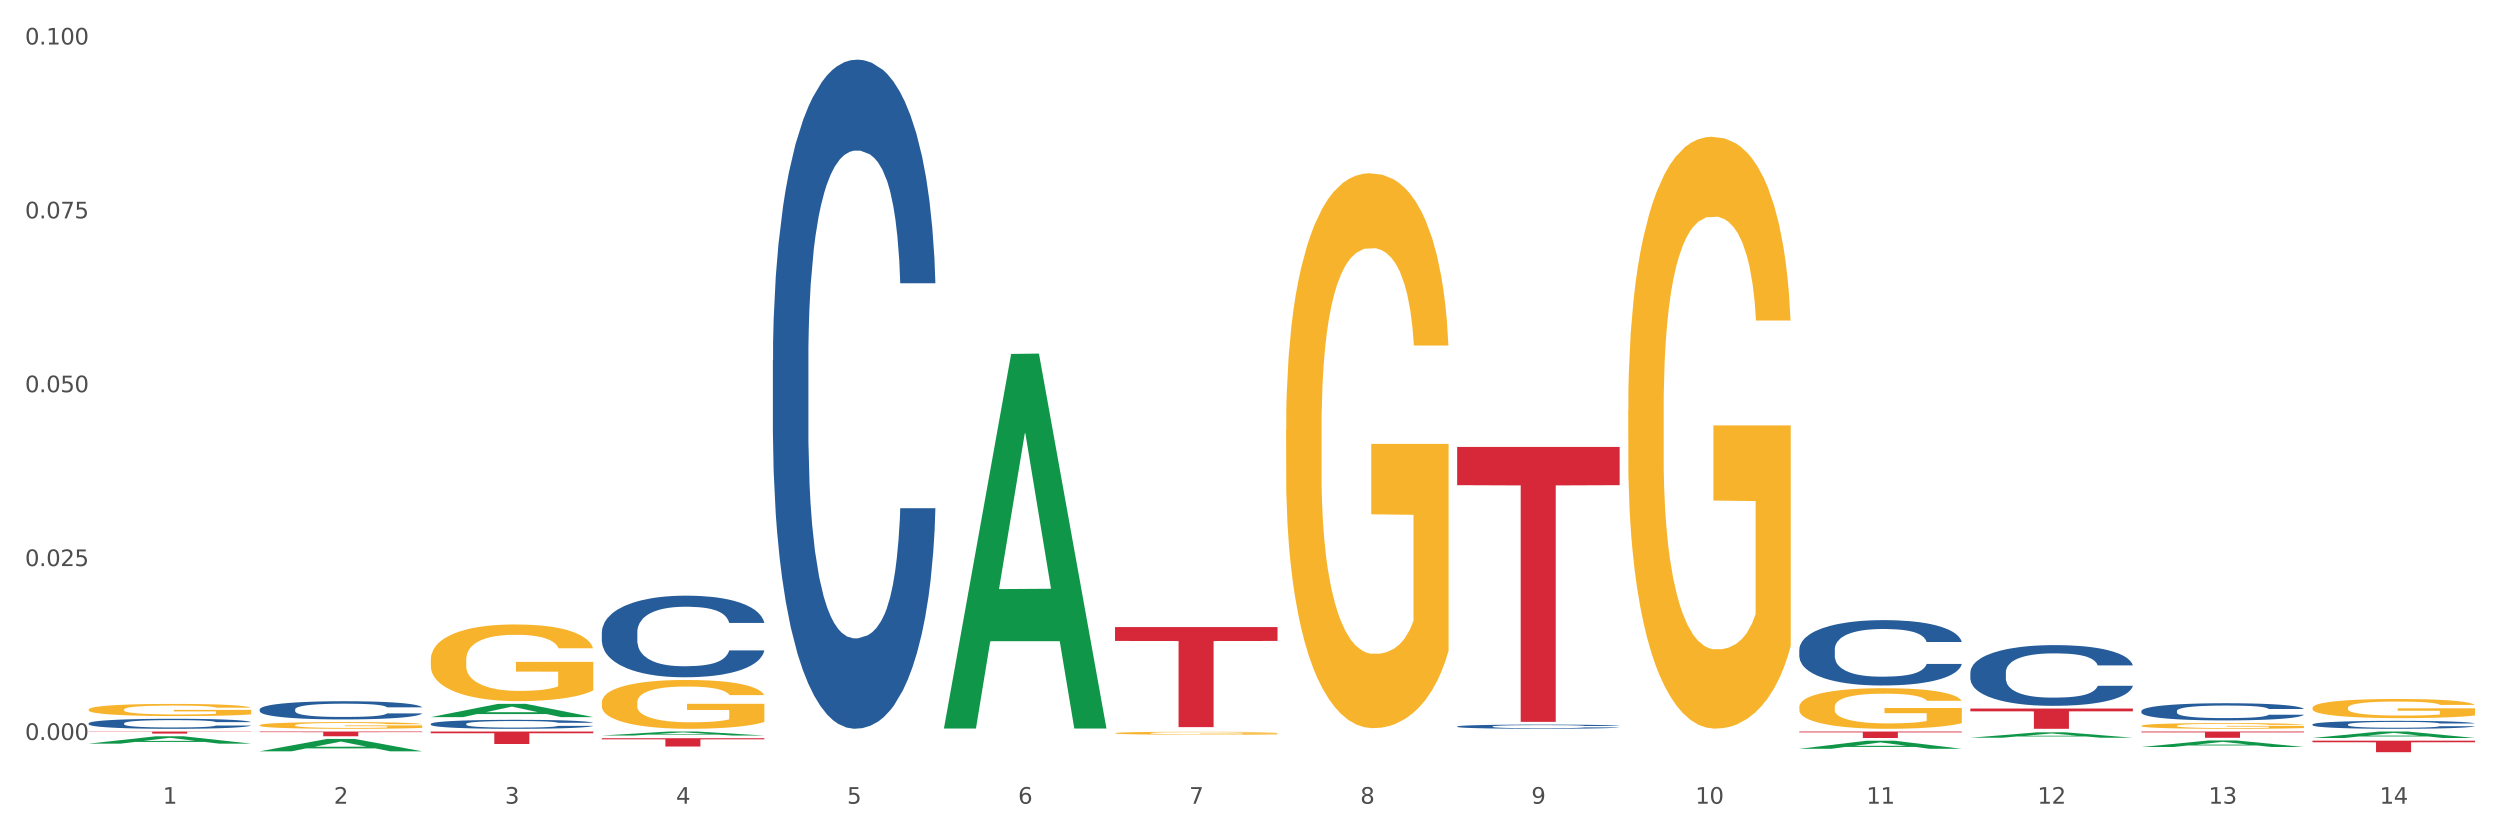 <?xml version="1.0" encoding="utf-8" standalone="no"?>
<!DOCTYPE svg PUBLIC "-//W3C//DTD SVG 1.1//EN"
  "http://www.w3.org/Graphics/SVG/1.1/DTD/svg11.dtd">
<svg xmlns:xlink="http://www.w3.org/1999/xlink" width="1080pt" height="360pt" viewBox="0 0 1080 360" xmlns="http://www.w3.org/2000/svg" version="1.1">
 <rect x="0" y="0" width="1080" height="360" fill="#333333" stroke="none"/>
 <defs>
  <style type="text/css">*{stroke-linejoin: round; stroke-linecap: butt}</style>
 </defs>
 <g id="figure_1">
  <g id="patch_1">
   <path d="M 0 360 
L 1080 360 
L 1080 0 
L 0 0 
z
" style="fill: #ffffff; stroke: #ffffff; stroke-linejoin: miter"/>
  </g>
  <g id="axes_1">
   <g id="matplotlib.axis_1">
    <g id="xtick_1">
     <g id="text_1">
      <!-- 1 -->
      <g style="fill: #4d4d4d" transform="translate(70.332 347.204) scale(0.096 -0.096)">
       <defs>
        <path id="DejaVuSans-31" d="M 794 531 
L 1825 531 
L 1825 4091 
L 703 3866 
L 703 4441 
L 1819 4666 
L 2450 4666 
L 2450 531 
L 3481 531 
L 3481 0 
L 794 0 
L 794 531 
z
" transform="scale(0.016)"/>
       </defs>
       <use xlink:href="#DejaVuSans-31"/>
      </g>
     </g>
    </g>
    <g id="xtick_2">
     <g id="text_2">
      <!-- 2 -->
      <g style="fill: #4d4d4d" transform="translate(144.233 347.204) scale(0.096 -0.096)">
       <defs>
        <path id="DejaVuSans-32" d="M 1228 531 
L 3431 531 
L 3431 0 
L 469 0 
L 469 531 
Q 828 903 1448 1529 
Q 2069 2156 2228 2338 
Q 2531 2678 2651 2914 
Q 2772 3150 2772 3378 
Q 2772 3750 2511 3984 
Q 2250 4219 1831 4219 
Q 1534 4219 1204 4116 
Q 875 4013 500 3803 
L 500 4441 
Q 881 4594 1212 4672 
Q 1544 4750 1819 4750 
Q 2544 4750 2975 4387 
Q 3406 4025 3406 3419 
Q 3406 3131 3298 2873 
Q 3191 2616 2906 2266 
Q 2828 2175 2409 1742 
Q 1991 1309 1228 531 
z
" transform="scale(0.016)"/>
       </defs>
       <use xlink:href="#DejaVuSans-32"/>
      </g>
     </g>
    </g>
    <g id="xtick_3">
     <g id="text_3">
      <!-- 3 -->
      <g style="fill: #4d4d4d" transform="translate(218.134 347.204) scale(0.096 -0.096)">
       <defs>
        <path id="DejaVuSans-33" d="M 2597 2516 
Q 3050 2419 3304 2112 
Q 3559 1806 3559 1356 
Q 3559 666 3084 287 
Q 2609 -91 1734 -91 
Q 1441 -91 1130 -33 
Q 819 25 488 141 
L 488 750 
Q 750 597 1062 519 
Q 1375 441 1716 441 
Q 2309 441 2620 675 
Q 2931 909 2931 1356 
Q 2931 1769 2642 2001 
Q 2353 2234 1838 2234 
L 1294 2234 
L 1294 2753 
L 1863 2753 
Q 2328 2753 2575 2939 
Q 2822 3125 2822 3475 
Q 2822 3834 2567 4026 
Q 2313 4219 1838 4219 
Q 1578 4219 1281 4162 
Q 984 4106 628 3988 
L 628 4550 
Q 988 4650 1302 4700 
Q 1616 4750 1894 4750 
Q 2613 4750 3031 4423 
Q 3450 4097 3450 3541 
Q 3450 3153 3228 2886 
Q 3006 2619 2597 2516 
z
" transform="scale(0.016)"/>
       </defs>
       <use xlink:href="#DejaVuSans-33"/>
      </g>
     </g>
    </g>
    <g id="xtick_4">
     <g id="text_4">
      <!-- 4 -->
      <g style="fill: #4d4d4d" transform="translate(292.034 347.204) scale(0.096 -0.096)">
       <defs>
        <path id="DejaVuSans-34" d="M 2419 4116 
L 825 1625 
L 2419 1625 
L 2419 4116 
z
M 2253 4666 
L 3047 4666 
L 3047 1625 
L 3713 1625 
L 3713 1100 
L 3047 1100 
L 3047 0 
L 2419 0 
L 2419 1100 
L 313 1100 
L 313 1709 
L 2253 4666 
z
" transform="scale(0.016)"/>
       </defs>
       <use xlink:href="#DejaVuSans-34"/>
      </g>
     </g>
    </g>
    <g id="xtick_5">
     <g id="text_5">
      <!-- 5 -->
      <g style="fill: #4d4d4d" transform="translate(365.935 347.204) scale(0.096 -0.096)">
       <defs>
        <path id="DejaVuSans-35" d="M 691 4666 
L 3169 4666 
L 3169 4134 
L 1269 4134 
L 1269 2991 
Q 1406 3038 1543 3061 
Q 1681 3084 1819 3084 
Q 2600 3084 3056 2656 
Q 3513 2228 3513 1497 
Q 3513 744 3044 326 
Q 2575 -91 1722 -91 
Q 1428 -91 1123 -41 
Q 819 9 494 109 
L 494 744 
Q 775 591 1075 516 
Q 1375 441 1709 441 
Q 2250 441 2565 725 
Q 2881 1009 2881 1497 
Q 2881 1984 2565 2268 
Q 2250 2553 1709 2553 
Q 1456 2553 1204 2497 
Q 953 2441 691 2322 
L 691 4666 
z
" transform="scale(0.016)"/>
       </defs>
       <use xlink:href="#DejaVuSans-35"/>
      </g>
     </g>
    </g>
    <g id="xtick_6">
     <g id="text_6">
      <!-- 6 -->
      <g style="fill: #4d4d4d" transform="translate(439.836 347.204) scale(0.096 -0.096)">
       <defs>
        <path id="DejaVuSans-36" d="M 2113 2584 
Q 1688 2584 1439 2293 
Q 1191 2003 1191 1497 
Q 1191 994 1439 701 
Q 1688 409 2113 409 
Q 2538 409 2786 701 
Q 3034 994 3034 1497 
Q 3034 2003 2786 2293 
Q 2538 2584 2113 2584 
z
M 3366 4563 
L 3366 3988 
Q 3128 4100 2886 4159 
Q 2644 4219 2406 4219 
Q 1781 4219 1451 3797 
Q 1122 3375 1075 2522 
Q 1259 2794 1537 2939 
Q 1816 3084 2150 3084 
Q 2853 3084 3261 2657 
Q 3669 2231 3669 1497 
Q 3669 778 3244 343 
Q 2819 -91 2113 -91 
Q 1303 -91 875 529 
Q 447 1150 447 2328 
Q 447 3434 972 4092 
Q 1497 4750 2381 4750 
Q 2619 4750 2861 4703 
Q 3103 4656 3366 4563 
z
" transform="scale(0.016)"/>
       </defs>
       <use xlink:href="#DejaVuSans-36"/>
      </g>
     </g>
    </g>
    <g id="xtick_7">
     <g id="text_7">
      <!-- 7 -->
      <g style="fill: #4d4d4d" transform="translate(513.737 347.204) scale(0.096 -0.096)">
       <defs>
        <path id="DejaVuSans-37" d="M 525 4666 
L 3525 4666 
L 3525 4397 
L 1831 0 
L 1172 0 
L 2766 4134 
L 525 4134 
L 525 4666 
z
" transform="scale(0.016)"/>
       </defs>
       <use xlink:href="#DejaVuSans-37"/>
      </g>
     </g>
    </g>
    <g id="xtick_8">
     <g id="text_8">
      <!-- 8 -->
      <g style="fill: #4d4d4d" transform="translate(587.638 347.204) scale(0.096 -0.096)">
       <defs>
        <path id="DejaVuSans-38" d="M 2034 2216 
Q 1584 2216 1326 1975 
Q 1069 1734 1069 1313 
Q 1069 891 1326 650 
Q 1584 409 2034 409 
Q 2484 409 2743 651 
Q 3003 894 3003 1313 
Q 3003 1734 2745 1975 
Q 2488 2216 2034 2216 
z
M 1403 2484 
Q 997 2584 770 2862 
Q 544 3141 544 3541 
Q 544 4100 942 4425 
Q 1341 4750 2034 4750 
Q 2731 4750 3128 4425 
Q 3525 4100 3525 3541 
Q 3525 3141 3298 2862 
Q 3072 2584 2669 2484 
Q 3125 2378 3379 2068 
Q 3634 1759 3634 1313 
Q 3634 634 3220 271 
Q 2806 -91 2034 -91 
Q 1263 -91 848 271 
Q 434 634 434 1313 
Q 434 1759 690 2068 
Q 947 2378 1403 2484 
z
M 1172 3481 
Q 1172 3119 1398 2916 
Q 1625 2713 2034 2713 
Q 2441 2713 2670 2916 
Q 2900 3119 2900 3481 
Q 2900 3844 2670 4047 
Q 2441 4250 2034 4250 
Q 1625 4250 1398 4047 
Q 1172 3844 1172 3481 
z
" transform="scale(0.016)"/>
       </defs>
       <use xlink:href="#DejaVuSans-38"/>
      </g>
     </g>
    </g>
    <g id="xtick_9">
     <g id="text_9">
      <!-- 9 -->
      <g style="fill: #4d4d4d" transform="translate(661.539 347.204) scale(0.096 -0.096)">
       <defs>
        <path id="DejaVuSans-39" d="M 703 97 
L 703 672 
Q 941 559 1184 500 
Q 1428 441 1663 441 
Q 2288 441 2617 861 
Q 2947 1281 2994 2138 
Q 2813 1869 2534 1725 
Q 2256 1581 1919 1581 
Q 1219 1581 811 2004 
Q 403 2428 403 3163 
Q 403 3881 828 4315 
Q 1253 4750 1959 4750 
Q 2769 4750 3195 4129 
Q 3622 3509 3622 2328 
Q 3622 1225 3098 567 
Q 2575 -91 1691 -91 
Q 1453 -91 1209 -44 
Q 966 3 703 97 
z
M 1959 2075 
Q 2384 2075 2632 2365 
Q 2881 2656 2881 3163 
Q 2881 3666 2632 3958 
Q 2384 4250 1959 4250 
Q 1534 4250 1286 3958 
Q 1038 3666 1038 3163 
Q 1038 2656 1286 2365 
Q 1534 2075 1959 2075 
z
" transform="scale(0.016)"/>
       </defs>
       <use xlink:href="#DejaVuSans-39"/>
      </g>
     </g>
    </g>
    <g id="xtick_10">
     <g id="text_10">
      <!-- 10 -->
      <g style="fill: #4d4d4d" transform="translate(732.386 347.204) scale(0.096 -0.096)">
       <defs>
        <path id="DejaVuSans-30" d="M 2034 4250 
Q 1547 4250 1301 3770 
Q 1056 3291 1056 2328 
Q 1056 1369 1301 889 
Q 1547 409 2034 409 
Q 2525 409 2770 889 
Q 3016 1369 3016 2328 
Q 3016 3291 2770 3770 
Q 2525 4250 2034 4250 
z
M 2034 4750 
Q 2819 4750 3233 4129 
Q 3647 3509 3647 2328 
Q 3647 1150 3233 529 
Q 2819 -91 2034 -91 
Q 1250 -91 836 529 
Q 422 1150 422 2328 
Q 422 3509 836 4129 
Q 1250 4750 2034 4750 
z
" transform="scale(0.016)"/>
       </defs>
       <use xlink:href="#DejaVuSans-31"/>
       <use xlink:href="#DejaVuSans-30" transform="translate(63.623 0)"/>
      </g>
     </g>
    </g>
    <g id="xtick_11">
     <g id="text_11">
      <!-- 11 -->
      <g style="fill: #4d4d4d" transform="translate(806.287 347.204) scale(0.096 -0.096)">
       <use xlink:href="#DejaVuSans-31"/>
       <use xlink:href="#DejaVuSans-31" transform="translate(63.623 0)"/>
      </g>
     </g>
    </g>
    <g id="xtick_12">
     <g id="text_12">
      <!-- 12 -->
      <g style="fill: #4d4d4d" transform="translate(880.187 347.204) scale(0.096 -0.096)">
       <use xlink:href="#DejaVuSans-31"/>
       <use xlink:href="#DejaVuSans-32" transform="translate(63.623 0)"/>
      </g>
     </g>
    </g>
    <g id="xtick_13">
     <g id="text_13">
      <!-- 13 -->
      <g style="fill: #4d4d4d" transform="translate(954.088 347.204) scale(0.096 -0.096)">
       <use xlink:href="#DejaVuSans-31"/>
       <use xlink:href="#DejaVuSans-33" transform="translate(63.623 0)"/>
      </g>
     </g>
    </g>
    <g id="xtick_14">
     <g id="text_14">
      <!-- 14 -->
      <g style="fill: #4d4d4d" transform="translate(1027.989 347.204) scale(0.096 -0.096)">
       <use xlink:href="#DejaVuSans-31"/>
       <use xlink:href="#DejaVuSans-34" transform="translate(63.623 0)"/>
      </g>
     </g>
    </g>
    <g id="xtick_15"/>
    <g id="xtick_16"/>
    <g id="xtick_17"/>
    <g id="xtick_18"/>
    <g id="xtick_19"/>
    <g id="xtick_20"/>
    <g id="xtick_21"/>
    <g id="xtick_22"/>
    <g id="xtick_23"/>
    <g id="xtick_24"/>
    <g id="xtick_25"/>
    <g id="xtick_26"/>
    <g id="xtick_27"/>
   </g>
   <g id="matplotlib.axis_2">
    <g id="ytick_1">
     <g id="text_15">
      <!-- 0.000 -->
      <g style="fill: #4d4d4d" transform="translate(10.8 319.658) scale(0.096 -0.096)">
       <defs>
        <path id="DejaVuSans-2e" d="M 684 794 
L 1344 794 
L 1344 0 
L 684 0 
L 684 794 
z
" transform="scale(0.016)"/>
       </defs>
       <use xlink:href="#DejaVuSans-30"/>
       <use xlink:href="#DejaVuSans-2e" transform="translate(63.623 0)"/>
       <use xlink:href="#DejaVuSans-30" transform="translate(95.41 0)"/>
       <use xlink:href="#DejaVuSans-30" transform="translate(159.033 0)"/>
       <use xlink:href="#DejaVuSans-30" transform="translate(222.656 0)"/>
      </g>
     </g>
    </g>
    <g id="ytick_2">
     <g id="text_16">
      <!-- 0.025 -->
      <g style="fill: #4d4d4d" transform="translate(10.8 244.55) scale(0.096 -0.096)">
       <use xlink:href="#DejaVuSans-30"/>
       <use xlink:href="#DejaVuSans-2e" transform="translate(63.623 0)"/>
       <use xlink:href="#DejaVuSans-30" transform="translate(95.41 0)"/>
       <use xlink:href="#DejaVuSans-32" transform="translate(159.033 0)"/>
       <use xlink:href="#DejaVuSans-35" transform="translate(222.656 0)"/>
      </g>
     </g>
    </g>
    <g id="ytick_3">
     <g id="text_17">
      <!-- 0.050 -->
      <g style="fill: #4d4d4d" transform="translate(10.8 169.443) scale(0.096 -0.096)">
       <use xlink:href="#DejaVuSans-30"/>
       <use xlink:href="#DejaVuSans-2e" transform="translate(63.623 0)"/>
       <use xlink:href="#DejaVuSans-30" transform="translate(95.41 0)"/>
       <use xlink:href="#DejaVuSans-35" transform="translate(159.033 0)"/>
       <use xlink:href="#DejaVuSans-30" transform="translate(222.656 0)"/>
      </g>
     </g>
    </g>
    <g id="ytick_4">
     <g id="text_18">
      <!-- 0.075 -->
      <g style="fill: #4d4d4d" transform="translate(10.8 94.336) scale(0.096 -0.096)">
       <use xlink:href="#DejaVuSans-30"/>
       <use xlink:href="#DejaVuSans-2e" transform="translate(63.623 0)"/>
       <use xlink:href="#DejaVuSans-30" transform="translate(95.41 0)"/>
       <use xlink:href="#DejaVuSans-37" transform="translate(159.033 0)"/>
       <use xlink:href="#DejaVuSans-35" transform="translate(222.656 0)"/>
      </g>
     </g>
    </g>
    <g id="ytick_5">
     <g id="text_19">
      <!-- 0.100 -->
      <g style="fill: #4d4d4d" transform="translate(10.8 19.229) scale(0.096 -0.096)">
       <use xlink:href="#DejaVuSans-30"/>
       <use xlink:href="#DejaVuSans-2e" transform="translate(63.623 0)"/>
       <use xlink:href="#DejaVuSans-31" transform="translate(95.41 0)"/>
       <use xlink:href="#DejaVuSans-30" transform="translate(159.033 0)"/>
       <use xlink:href="#DejaVuSans-30" transform="translate(222.656 0)"/>
      </g>
     </g>
    </g>
    <g id="ytick_6"/>
    <g id="ytick_7"/>
    <g id="ytick_8"/>
    <g id="ytick_9"/>
   </g>
   <g id="PolyCollection_1">
    <path d="M 38.283 321.247 
L 38.355 321.244 
L 67.306 318.073 
L 79.321 318.07 
L 108.489 321.253 
L 94.592 321.253 
L 88.296 320.512 
L 58.404 320.512 
L 58.187 320.524 
L 52.107 321.253 
L 38.283 321.253 
L 38.283 321.247 
L 62.167 320.069 
L 84.532 320.066 
L 73.458 318.748 
L 73.314 318.742 
L 73.169 318.751 
L 62.095 320.066 
L 62.167 320.069 
L 38.283 321.247 
z
" clip-path="url(#p8ec9dc264a)" style="fill: #109648"/>
    <path d="M 259.986 303.496 
L 260.068 303.477 
L 260.068 302.783 
L 260.234 302.185 
L 261.063 300.74 
L 262.306 299.545 
L 263.218 298.909 
L 264.13 298.388 
L 265.208 297.868 
L 266.534 297.328 
L 268.937 296.538 
L 270.429 296.133 
L 272.253 295.709 
L 275.568 295.092 
L 277.972 294.745 
L 280.459 294.456 
L 284.52 294.109 
L 287.173 293.955 
L 289.991 293.839 
L 293.389 293.762 
L 295.959 293.743 
L 301.595 293.801 
L 306.403 293.974 
L 308.724 294.109 
L 311.707 294.34 
L 313.282 294.495 
L 315.852 294.803 
L 318.504 295.208 
L 320.328 295.555 
L 323.063 296.21 
L 325.135 296.865 
L 327.042 297.675 
L 328.036 298.234 
L 328.782 298.754 
L 329.445 299.352 
L 330.109 300.296 
L 315.189 300.296 
L 314.609 299.622 
L 313.697 298.986 
L 312.371 298.369 
L 311.21 297.983 
L 309.221 297.502 
L 307.397 297.193 
L 305.491 296.962 
L 303.17 296.769 
L 301.347 296.673 
L 298.777 296.596 
L 293.721 296.615 
L 290.322 296.769 
L 288.002 296.962 
L 286.51 297.135 
L 285.183 297.328 
L 283.691 297.598 
L 281.951 298.003 
L 280.707 298.369 
L 279.464 298.832 
L 278.47 299.294 
L 277.558 299.834 
L 276.812 300.412 
L 276.232 301.01 
L 275.734 301.742 
L 275.32 302.956 
L 275.32 305.597 
L 275.486 306.195 
L 275.9 306.985 
L 276.397 307.583 
L 277.226 308.296 
L 277.972 308.778 
L 279.381 309.471 
L 280.956 310.05 
L 282.199 310.416 
L 283.443 310.724 
L 285.598 311.148 
L 288.002 311.495 
L 290.074 311.707 
L 292.892 311.9 
L 294.798 311.977 
L 296.456 312.016 
L 300.518 312.016 
L 303.419 311.958 
L 306.651 311.823 
L 309.138 311.65 
L 311.21 311.438 
L 313.531 311.091 
L 315.023 310.763 
L 315.023 306.734 
L 296.788 306.715 
L 296.788 304.036 
L 330.191 304.036 
L 330.191 311.9 
L 328.782 312.305 
L 327.207 312.671 
L 325.55 312.999 
L 323.063 313.404 
L 320.079 313.789 
L 317.427 314.059 
L 314.609 314.29 
L 311.293 314.502 
L 306.983 314.695 
L 304.33 314.772 
L 301.015 314.83 
L 297.119 314.849 
L 293.721 314.811 
L 290.405 314.714 
L 286.924 314.541 
L 283.526 314.29 
L 280.956 314.04 
L 278.387 313.731 
L 275.651 313.327 
L 273.496 312.941 
L 271.839 312.594 
L 270.015 312.151 
L 268.026 311.572 
L 266.534 311.052 
L 265.208 310.512 
L 263.798 309.818 
L 262.804 309.221 
L 261.809 308.469 
L 261.229 307.91 
L 260.566 307.043 
L 260.068 305.828 
L 259.986 303.496 
z
" clip-path="url(#p8ec9dc264a)" style="fill: #f7b32b"/>
    <path d="M 481.688 316.722 
L 481.771 316.721 
L 481.771 316.678 
L 481.937 316.642 
L 482.766 316.553 
L 484.009 316.48 
L 484.921 316.441 
L 485.833 316.409 
L 486.91 316.377 
L 488.236 316.344 
L 490.64 316.296 
L 492.132 316.271 
L 493.956 316.245 
L 497.271 316.207 
L 499.675 316.186 
L 502.161 316.168 
L 506.223 316.147 
L 508.875 316.138 
L 511.693 316.131 
L 515.092 316.126 
L 517.661 316.125 
L 523.298 316.128 
L 528.105 316.139 
L 530.426 316.147 
L 533.41 316.161 
L 534.985 316.171 
L 537.554 316.19 
L 540.207 316.214 
L 542.03 316.236 
L 544.766 316.276 
L 546.838 316.316 
L 548.744 316.365 
L 549.739 316.4 
L 550.485 316.432 
L 551.148 316.468 
L 551.811 316.526 
L 536.891 316.526 
L 536.311 316.485 
L 535.399 316.446 
L 534.073 316.408 
L 532.913 316.384 
L 530.923 316.355 
L 529.1 316.336 
L 527.193 316.322 
L 524.873 316.31 
L 523.049 316.304 
L 520.48 316.299 
L 515.423 316.301 
L 512.025 316.31 
L 509.704 316.322 
L 508.212 316.332 
L 506.886 316.344 
L 505.394 316.361 
L 503.653 316.385 
L 502.41 316.408 
L 501.167 316.436 
L 500.172 316.465 
L 499.26 316.498 
L 498.514 316.533 
L 497.934 316.57 
L 497.437 316.614 
L 497.022 316.689 
L 497.022 316.85 
L 497.188 316.887 
L 497.603 316.935 
L 498.1 316.972 
L 498.929 317.016 
L 499.675 317.045 
L 501.084 317.087 
L 502.659 317.123 
L 503.902 317.145 
L 505.145 317.164 
L 507.3 317.19 
L 509.704 317.211 
L 511.776 317.224 
L 514.595 317.236 
L 516.501 317.241 
L 518.159 317.243 
L 522.22 317.243 
L 525.121 317.24 
L 528.354 317.231 
L 530.841 317.221 
L 532.913 317.208 
L 535.234 317.187 
L 536.726 317.167 
L 536.726 316.92 
L 518.49 316.919 
L 518.49 316.755 
L 551.894 316.755 
L 551.894 317.236 
L 550.485 317.261 
L 548.91 317.283 
L 547.252 317.303 
L 544.766 317.328 
L 541.782 317.352 
L 539.129 317.368 
L 536.311 317.382 
L 532.996 317.395 
L 528.685 317.407 
L 526.033 317.412 
L 522.718 317.415 
L 518.822 317.417 
L 515.423 317.414 
L 512.108 317.408 
L 508.627 317.398 
L 505.228 317.382 
L 502.659 317.367 
L 500.089 317.348 
L 497.354 317.323 
L 495.199 317.3 
L 493.541 317.279 
L 491.718 317.251 
L 489.728 317.216 
L 488.236 317.184 
L 486.91 317.151 
L 485.501 317.109 
L 484.506 317.072 
L 483.512 317.026 
L 482.931 316.992 
L 482.268 316.939 
L 481.771 316.864 
L 481.688 316.722 
z
" clip-path="url(#p8ec9dc264a)" style="fill: #f7b32b"/>
    <path d="M 555.589 185.617 
L 555.672 185.398 
L 555.672 177.516 
L 555.838 170.728 
L 556.667 154.307 
L 557.91 140.732 
L 558.822 133.507 
L 559.733 127.596 
L 560.811 121.684 
L 562.137 115.553 
L 564.541 106.577 
L 566.033 101.979 
L 567.856 97.162 
L 571.172 90.156 
L 573.576 86.214 
L 576.062 82.93 
L 580.124 78.989 
L 582.776 77.238 
L 585.594 75.924 
L 588.993 75.048 
L 591.562 74.829 
L 597.199 75.486 
L 602.006 77.457 
L 604.327 78.989 
L 607.311 81.617 
L 608.886 83.368 
L 611.455 86.871 
L 614.108 91.469 
L 615.931 95.41 
L 618.667 102.855 
L 620.739 110.299 
L 622.645 119.495 
L 623.64 125.844 
L 624.386 131.756 
L 625.049 138.543 
L 625.712 149.271 
L 610.792 149.271 
L 610.212 141.608 
L 609.3 134.383 
L 607.974 127.377 
L 606.814 122.998 
L 604.824 117.524 
L 603.001 114.021 
L 601.094 111.393 
L 598.773 109.204 
L 596.95 108.109 
L 594.38 107.233 
L 589.324 107.452 
L 585.926 109.204 
L 583.605 111.393 
L 582.113 113.364 
L 580.787 115.553 
L 579.295 118.619 
L 577.554 123.217 
L 576.311 127.377 
L 575.068 132.631 
L 574.073 137.886 
L 573.161 144.017 
L 572.415 150.585 
L 571.835 157.373 
L 571.338 165.693 
L 570.923 179.486 
L 570.923 209.482 
L 571.089 216.27 
L 571.503 225.246 
L 572.001 232.034 
L 572.83 240.135 
L 573.576 245.609 
L 574.985 253.491 
L 576.56 260.059 
L 577.803 264.219 
L 579.046 267.722 
L 581.201 272.539 
L 583.605 276.48 
L 585.677 278.889 
L 588.495 281.078 
L 590.402 281.954 
L 592.06 282.392 
L 596.121 282.392 
L 599.022 281.735 
L 602.255 280.202 
L 604.741 278.232 
L 606.814 275.823 
L 609.134 271.882 
L 610.626 268.16 
L 610.626 222.4 
L 592.391 222.181 
L 592.391 191.747 
L 625.795 191.747 
L 625.795 281.078 
L 624.386 285.676 
L 622.811 289.836 
L 621.153 293.558 
L 618.667 298.156 
L 615.683 302.535 
L 613.03 305.6 
L 610.212 308.228 
L 606.896 310.636 
L 602.586 312.826 
L 599.934 313.701 
L 596.618 314.358 
L 592.723 314.577 
L 589.324 314.139 
L 586.009 313.044 
L 582.527 311.074 
L 579.129 308.228 
L 576.56 305.381 
L 573.99 301.878 
L 571.255 297.28 
L 569.1 292.901 
L 567.442 288.96 
L 565.618 283.924 
L 563.629 277.356 
L 562.137 271.444 
L 560.811 265.314 
L 559.402 257.432 
L 558.407 250.644 
L 557.413 242.105 
L 556.832 235.756 
L 556.169 225.903 
L 555.672 212.109 
L 555.589 185.617 
z
" clip-path="url(#p8ec9dc264a)" style="fill: #f7b32b"/>
    <path d="M 703.391 177.237 
L 703.474 177.003 
L 703.474 168.596 
L 703.639 161.357 
L 704.468 143.843 
L 705.712 129.364 
L 706.623 121.658 
L 707.535 115.352 
L 708.613 109.047 
L 709.939 102.509 
L 712.343 92.934 
L 713.835 88.03 
L 715.658 82.892 
L 718.974 75.419 
L 721.377 71.216 
L 723.864 67.713 
L 727.925 63.51 
L 730.578 61.641 
L 733.396 60.24 
L 736.794 59.306 
L 739.364 59.073 
L 745 59.773 
L 749.808 61.875 
L 752.129 63.51 
L 755.113 66.312 
L 756.687 68.18 
L 759.257 71.917 
L 761.909 76.821 
L 763.733 81.024 
L 766.468 88.964 
L 768.54 96.904 
L 770.447 106.712 
L 771.441 113.484 
L 772.187 119.789 
L 772.851 127.029 
L 773.514 138.472 
L 758.594 138.472 
L 758.014 130.298 
L 757.102 122.592 
L 755.776 115.119 
L 754.615 110.448 
L 752.626 104.61 
L 750.802 100.874 
L 748.896 98.072 
L 746.575 95.736 
L 744.752 94.569 
L 742.182 93.635 
L 737.126 93.868 
L 733.728 95.736 
L 731.407 98.072 
L 729.915 100.173 
L 728.589 102.509 
L 727.097 105.778 
L 725.356 110.682 
L 724.113 115.119 
L 722.869 120.724 
L 721.875 126.328 
L 720.963 132.867 
L 720.217 139.873 
L 719.637 147.112 
L 719.139 155.986 
L 718.725 170.698 
L 718.725 202.691 
L 718.891 209.93 
L 719.305 219.505 
L 719.802 226.744 
L 720.631 235.385 
L 721.377 241.223 
L 722.786 249.63 
L 724.361 256.636 
L 725.605 261.073 
L 726.848 264.809 
L 729.003 269.947 
L 731.407 274.15 
L 733.479 276.719 
L 736.297 279.054 
L 738.204 279.988 
L 739.861 280.455 
L 743.923 280.455 
L 746.824 279.755 
L 750.056 278.12 
L 752.543 276.018 
L 754.615 273.45 
L 756.936 269.246 
L 758.428 265.276 
L 758.428 216.469 
L 740.193 216.236 
L 740.193 183.776 
L 773.597 183.776 
L 773.597 279.054 
L 772.187 283.958 
L 770.613 288.395 
L 768.955 292.365 
L 766.468 297.269 
L 763.484 301.94 
L 760.832 305.209 
L 758.014 308.011 
L 754.698 310.58 
L 750.388 312.915 
L 747.736 313.85 
L 744.42 314.55 
L 740.524 314.784 
L 737.126 314.317 
L 733.811 313.149 
L 730.329 311.047 
L 726.931 308.011 
L 724.361 304.976 
L 721.792 301.239 
L 719.057 296.335 
L 716.901 291.665 
L 715.244 287.461 
L 713.42 282.09 
L 711.431 275.084 
L 709.939 268.779 
L 708.613 262.24 
L 707.204 253.833 
L 706.209 246.594 
L 705.214 237.487 
L 704.634 230.714 
L 703.971 220.206 
L 703.474 205.493 
L 703.391 177.237 
z
" clip-path="url(#p8ec9dc264a)" style="fill: #f7b32b"/>
    <path d="M 777.292 305.411 
L 777.374 305.395 
L 777.374 304.818 
L 777.54 304.321 
L 778.369 303.119 
L 779.612 302.126 
L 780.524 301.597 
L 781.436 301.164 
L 782.514 300.732 
L 783.84 300.283 
L 786.243 299.626 
L 787.735 299.289 
L 789.559 298.937 
L 792.874 298.424 
L 795.278 298.136 
L 797.765 297.895 
L 801.826 297.607 
L 804.479 297.479 
L 807.297 297.383 
L 810.695 297.318 
L 813.265 297.302 
L 818.901 297.351 
L 823.709 297.495 
L 826.03 297.607 
L 829.013 297.799 
L 830.588 297.927 
L 833.158 298.184 
L 835.81 298.52 
L 837.634 298.809 
L 840.369 299.354 
L 842.441 299.898 
L 844.348 300.571 
L 845.342 301.036 
L 846.088 301.469 
L 846.751 301.966 
L 847.415 302.751 
L 832.495 302.751 
L 831.915 302.19 
L 831.003 301.661 
L 829.677 301.148 
L 828.516 300.828 
L 826.527 300.427 
L 824.703 300.171 
L 822.797 299.979 
L 820.476 299.818 
L 818.653 299.738 
L 816.083 299.674 
L 811.027 299.69 
L 807.628 299.818 
L 805.308 299.979 
L 803.816 300.123 
L 802.489 300.283 
L 800.997 300.507 
L 799.257 300.844 
L 798.014 301.148 
L 796.77 301.533 
L 795.776 301.918 
L 794.864 302.366 
L 794.118 302.847 
L 793.538 303.344 
L 793.04 303.953 
L 792.626 304.962 
L 792.626 307.158 
L 792.792 307.654 
L 793.206 308.311 
L 793.703 308.808 
L 794.532 309.401 
L 795.278 309.802 
L 796.687 310.378 
L 798.262 310.859 
L 799.505 311.164 
L 800.749 311.42 
L 802.904 311.773 
L 805.308 312.061 
L 807.38 312.237 
L 810.198 312.398 
L 812.104 312.462 
L 813.762 312.494 
L 817.824 312.494 
L 820.725 312.446 
L 823.957 312.333 
L 826.444 312.189 
L 828.516 312.013 
L 830.837 311.724 
L 832.329 311.452 
L 832.329 308.103 
L 814.094 308.087 
L 814.094 305.86 
L 847.497 305.86 
L 847.497 312.398 
L 846.088 312.734 
L 844.513 313.039 
L 842.856 313.311 
L 840.369 313.647 
L 837.385 313.968 
L 834.733 314.192 
L 831.915 314.385 
L 828.599 314.561 
L 824.289 314.721 
L 821.636 314.785 
L 818.321 314.833 
L 814.425 314.849 
L 811.027 314.817 
L 807.711 314.737 
L 804.23 314.593 
L 800.832 314.385 
L 798.262 314.176 
L 795.693 313.92 
L 792.957 313.583 
L 790.802 313.263 
L 789.145 312.974 
L 787.321 312.606 
L 785.332 312.125 
L 783.84 311.692 
L 782.514 311.244 
L 781.104 310.667 
L 780.11 310.17 
L 779.115 309.545 
L 778.535 309.08 
L 777.872 308.359 
L 777.374 307.35 
L 777.292 305.411 
z
" clip-path="url(#p8ec9dc264a)" style="fill: #f7b32b"/>
    <path d="M 925.093 313.52 
L 925.176 313.518 
L 925.176 313.436 
L 925.342 313.366 
L 926.171 313.197 
L 927.414 313.057 
L 928.326 312.983 
L 929.238 312.922 
L 930.315 312.861 
L 931.641 312.798 
L 934.045 312.705 
L 935.537 312.658 
L 937.361 312.608 
L 940.676 312.536 
L 943.08 312.495 
L 945.567 312.461 
L 949.628 312.421 
L 952.28 312.403 
L 955.099 312.389 
L 958.497 312.38 
L 961.067 312.378 
L 966.703 312.384 
L 971.51 312.405 
L 973.831 312.421 
L 976.815 312.448 
L 978.39 312.466 
L 980.96 312.502 
L 983.612 312.549 
L 985.436 312.59 
L 988.171 312.667 
L 990.243 312.743 
L 992.149 312.838 
L 993.144 312.904 
L 993.89 312.965 
L 994.553 313.035 
L 995.216 313.145 
L 980.296 313.145 
L 979.716 313.066 
L 978.805 312.992 
L 977.478 312.919 
L 976.318 312.874 
L 974.329 312.818 
L 972.505 312.782 
L 970.599 312.755 
L 968.278 312.732 
L 966.454 312.721 
L 963.885 312.712 
L 958.829 312.714 
L 955.43 312.732 
L 953.109 312.755 
L 951.617 312.775 
L 950.291 312.798 
L 948.799 312.829 
L 947.059 312.877 
L 945.815 312.919 
L 944.572 312.974 
L 943.577 313.028 
L 942.665 313.091 
L 941.92 313.159 
L 941.339 313.229 
L 940.842 313.314 
L 940.428 313.457 
L 940.428 313.766 
L 940.593 313.836 
L 941.008 313.928 
L 941.505 313.998 
L 942.334 314.082 
L 943.08 314.138 
L 944.489 314.22 
L 946.064 314.287 
L 947.307 314.33 
L 948.551 314.366 
L 950.706 314.416 
L 953.109 314.457 
L 955.182 314.481 
L 958 314.504 
L 959.906 314.513 
L 961.564 314.517 
L 965.625 314.517 
L 968.526 314.511 
L 971.759 314.495 
L 974.246 314.475 
L 976.318 314.45 
L 978.639 314.409 
L 980.131 314.371 
L 980.131 313.899 
L 961.895 313.897 
L 961.895 313.583 
L 995.299 313.583 
L 995.299 314.504 
L 993.89 314.551 
L 992.315 314.594 
L 990.657 314.633 
L 988.171 314.68 
L 985.187 314.725 
L 982.534 314.757 
L 979.716 314.784 
L 976.401 314.809 
L 972.091 314.831 
L 969.438 314.84 
L 966.123 314.847 
L 962.227 314.849 
L 958.829 314.845 
L 955.513 314.833 
L 952.032 314.813 
L 948.633 314.784 
L 946.064 314.754 
L 943.494 314.718 
L 940.759 314.671 
L 938.604 314.626 
L 936.946 314.585 
L 935.123 314.533 
L 933.133 314.466 
L 931.641 314.405 
L 930.315 314.341 
L 928.906 314.26 
L 927.912 314.19 
L 926.917 314.102 
L 926.337 314.037 
L 925.674 313.935 
L 925.176 313.793 
L 925.093 313.52 
z
" clip-path="url(#p8ec9dc264a)" style="fill: #f7b32b"/>
    <path d="M 998.994 319.979 
L 1069.2 319.979 
L 1069.2 320.67 
L 1041.583 320.674 
L 1041.583 324.95 
L 1026.444 324.95 
L 1026.444 320.674 
L 998.994 320.67 
L 998.994 319.984 
L 998.994 319.979 
z
" clip-path="url(#p8ec9dc264a)" style="fill: #d62839"/>
    <path d="M 851.192 306.083 
L 921.398 306.083 
L 921.398 307.302 
L 893.782 307.31 
L 893.782 314.849 
L 878.643 314.849 
L 878.643 307.31 
L 851.192 307.302 
L 851.192 306.092 
L 851.192 306.083 
z
" clip-path="url(#p8ec9dc264a)" style="fill: #d62839"/>
    <path d="M 777.292 316.01 
L 847.497 316.01 
L 847.497 316.402 
L 819.881 316.405 
L 819.881 318.828 
L 804.742 318.828 
L 804.742 316.405 
L 777.292 316.402 
L 777.292 316.013 
L 777.292 316.01 
z
" clip-path="url(#p8ec9dc264a)" style="fill: #d62839"/>
    <path d="M 629.49 193.087 
L 699.696 193.087 
L 699.696 209.593 
L 672.079 209.704 
L 672.079 311.858 
L 656.94 311.858 
L 656.94 209.704 
L 629.49 209.593 
L 629.49 193.199 
L 629.49 193.087 
z
" clip-path="url(#p8ec9dc264a)" style="fill: #d62839"/>
    <path d="M 481.688 270.881 
L 551.894 270.881 
L 551.894 276.888 
L 524.277 276.929 
L 524.277 314.109 
L 509.138 314.109 
L 509.138 276.929 
L 481.688 276.888 
L 481.688 270.921 
L 481.688 270.881 
z
" clip-path="url(#p8ec9dc264a)" style="fill: #d62839"/>
    <path d="M 259.986 318.902 
L 330.191 318.902 
L 330.191 319.404 
L 302.575 319.407 
L 302.575 322.509 
L 287.436 322.509 
L 287.436 319.407 
L 259.986 319.404 
L 259.986 318.906 
L 259.986 318.902 
z
" clip-path="url(#p8ec9dc264a)" style="fill: #d62839"/>
    <path d="M 186.085 316.01 
L 256.291 316.01 
L 256.291 316.762 
L 228.674 316.767 
L 228.674 321.417 
L 213.535 321.417 
L 213.535 316.767 
L 186.085 316.762 
L 186.085 316.015 
L 186.085 316.01 
z
" clip-path="url(#p8ec9dc264a)" style="fill: #d62839"/>
    <path d="M 112.184 316.01 
L 182.39 316.01 
L 182.39 316.295 
L 154.773 316.297 
L 154.773 318.06 
L 139.634 318.06 
L 139.634 316.297 
L 112.184 316.295 
L 112.184 316.012 
L 112.184 316.01 
z
" clip-path="url(#p8ec9dc264a)" style="fill: #d62839"/>
    <path d="M 38.283 316.01 
L 108.489 316.01 
L 108.489 316.135 
L 80.872 316.136 
L 80.872 316.909 
L 65.733 316.909 
L 65.733 316.136 
L 38.283 316.135 
L 38.283 316.011 
L 38.283 316.01 
z
" clip-path="url(#p8ec9dc264a)" style="fill: #d62839"/>
    <path d="M 998.994 305.784 
L 999.077 305.777 
L 999.077 305.505 
L 999.243 305.271 
L 1000.072 304.704 
L 1001.315 304.235 
L 1002.227 303.986 
L 1003.139 303.782 
L 1004.216 303.578 
L 1005.542 303.366 
L 1007.946 303.057 
L 1009.438 302.898 
L 1011.262 302.732 
L 1014.577 302.49 
L 1016.981 302.354 
L 1019.467 302.241 
L 1023.529 302.105 
L 1026.181 302.044 
L 1029 301.999 
L 1032.398 301.969 
L 1034.967 301.961 
L 1040.604 301.984 
L 1045.411 302.052 
L 1047.732 302.105 
L 1050.716 302.195 
L 1052.291 302.256 
L 1054.86 302.377 
L 1057.513 302.535 
L 1059.336 302.671 
L 1062.072 302.928 
L 1064.144 303.185 
L 1066.05 303.503 
L 1067.045 303.722 
L 1067.791 303.926 
L 1068.454 304.16 
L 1069.117 304.53 
L 1054.197 304.53 
L 1053.617 304.266 
L 1052.705 304.016 
L 1051.379 303.775 
L 1050.219 303.623 
L 1048.229 303.434 
L 1046.406 303.314 
L 1044.499 303.223 
L 1042.179 303.147 
L 1040.355 303.11 
L 1037.786 303.079 
L 1032.729 303.087 
L 1029.331 303.147 
L 1027.01 303.223 
L 1025.518 303.291 
L 1024.192 303.366 
L 1022.7 303.472 
L 1020.959 303.631 
L 1019.716 303.775 
L 1018.473 303.956 
L 1017.478 304.137 
L 1016.566 304.349 
L 1015.82 304.575 
L 1015.24 304.81 
L 1014.743 305.097 
L 1014.328 305.573 
L 1014.328 306.608 
L 1014.494 306.842 
L 1014.909 307.152 
L 1015.406 307.386 
L 1016.235 307.666 
L 1016.981 307.855 
L 1018.39 308.127 
L 1019.965 308.354 
L 1021.208 308.497 
L 1022.451 308.618 
L 1024.606 308.784 
L 1027.01 308.92 
L 1029.082 309.003 
L 1031.901 309.079 
L 1033.807 309.109 
L 1035.465 309.124 
L 1039.526 309.124 
L 1042.427 309.102 
L 1045.66 309.049 
L 1048.147 308.981 
L 1050.219 308.898 
L 1052.54 308.762 
L 1054.032 308.633 
L 1054.032 307.054 
L 1035.796 307.046 
L 1035.796 305.996 
L 1069.2 305.996 
L 1069.2 309.079 
L 1067.791 309.238 
L 1066.216 309.381 
L 1064.558 309.51 
L 1062.072 309.668 
L 1059.088 309.82 
L 1056.435 309.925 
L 1053.617 310.016 
L 1050.302 310.099 
L 1045.991 310.175 
L 1043.339 310.205 
L 1040.024 310.228 
L 1036.128 310.235 
L 1032.729 310.22 
L 1029.414 310.182 
L 1025.933 310.114 
L 1022.534 310.016 
L 1019.965 309.918 
L 1017.395 309.797 
L 1014.66 309.638 
L 1012.505 309.487 
L 1010.847 309.351 
L 1009.024 309.177 
L 1007.034 308.951 
L 1005.542 308.747 
L 1004.216 308.535 
L 1002.807 308.263 
L 1001.812 308.029 
L 1000.818 307.734 
L 1000.237 307.515 
L 999.574 307.175 
L 999.077 306.699 
L 998.994 305.784 
z
" clip-path="url(#p8ec9dc264a)" style="fill: #f7b32b"/>
    <path d="M 38.283 306.52 
L 38.366 306.515 
L 38.366 306.342 
L 38.532 306.193 
L 39.361 305.833 
L 40.604 305.535 
L 41.516 305.377 
L 42.427 305.247 
L 43.505 305.118 
L 44.831 304.983 
L 47.235 304.786 
L 48.727 304.686 
L 50.55 304.58 
L 53.866 304.426 
L 56.27 304.34 
L 58.756 304.268 
L 62.818 304.181 
L 65.47 304.143 
L 68.288 304.114 
L 71.687 304.095 
L 74.256 304.09 
L 79.893 304.105 
L 84.7 304.148 
L 87.021 304.181 
L 90.005 304.239 
L 91.58 304.277 
L 94.149 304.354 
L 96.802 304.455 
L 98.625 304.541 
L 101.36 304.705 
L 103.433 304.868 
L 105.339 305.07 
L 106.334 305.209 
L 107.08 305.339 
L 107.743 305.487 
L 108.406 305.723 
L 93.486 305.723 
L 92.906 305.555 
L 91.994 305.396 
L 90.668 305.243 
L 89.508 305.146 
L 87.518 305.026 
L 85.695 304.95 
L 83.788 304.892 
L 81.467 304.844 
L 79.644 304.82 
L 77.074 304.801 
L 72.018 304.806 
L 68.62 304.844 
L 66.299 304.892 
L 64.807 304.935 
L 63.481 304.983 
L 61.989 305.05 
L 60.248 305.151 
L 59.005 305.243 
L 57.762 305.358 
L 56.767 305.473 
L 55.855 305.607 
L 55.109 305.751 
L 54.529 305.9 
L 54.032 306.083 
L 53.617 306.385 
L 53.617 307.043 
L 53.783 307.192 
L 54.197 307.389 
L 54.695 307.538 
L 55.524 307.715 
L 56.27 307.835 
L 57.679 308.008 
L 59.254 308.152 
L 60.497 308.243 
L 61.74 308.32 
L 63.895 308.426 
L 66.299 308.512 
L 68.371 308.565 
L 71.189 308.613 
L 73.096 308.632 
L 74.754 308.642 
L 78.815 308.642 
L 81.716 308.628 
L 84.949 308.594 
L 87.435 308.551 
L 89.508 308.498 
L 91.828 308.411 
L 93.32 308.33 
L 93.32 307.326 
L 75.085 307.322 
L 75.085 306.654 
L 108.489 306.654 
L 108.489 308.613 
L 107.08 308.714 
L 105.505 308.805 
L 103.847 308.887 
L 101.36 308.988 
L 98.377 309.084 
L 95.724 309.151 
L 92.906 309.209 
L 89.59 309.261 
L 85.28 309.309 
L 82.628 309.329 
L 79.312 309.343 
L 75.417 309.348 
L 72.018 309.338 
L 68.703 309.314 
L 65.221 309.271 
L 61.823 309.209 
L 59.254 309.146 
L 56.684 309.069 
L 53.949 308.968 
L 51.794 308.872 
L 50.136 308.786 
L 48.312 308.676 
L 46.323 308.532 
L 44.831 308.402 
L 43.505 308.267 
L 42.096 308.095 
L 41.101 307.946 
L 40.107 307.758 
L 39.526 307.619 
L 38.863 307.403 
L 38.366 307.101 
L 38.283 306.52 
z
" clip-path="url(#p8ec9dc264a)" style="fill: #f7b32b"/>
    <path d="M 38.283 312.459 
L 38.366 312.455 
L 38.366 312.344 
L 38.615 312.193 
L 39.528 311.916 
L 40.69 311.706 
L 42.681 311.46 
L 43.76 311.357 
L 45.171 311.242 
L 48.075 311.056 
L 51.395 310.897 
L 53.718 310.81 
L 55.461 310.755 
L 59.361 310.655 
L 61.602 310.612 
L 63.926 310.576 
L 65.917 310.552 
L 69.237 310.525 
L 71.892 310.513 
L 74.963 310.509 
L 77.535 310.513 
L 80.938 310.529 
L 85.917 310.576 
L 87.825 310.604 
L 90.398 310.651 
L 93.053 310.715 
L 95.211 310.778 
L 97.701 310.87 
L 100.273 310.988 
L 102.763 311.139 
L 104.506 311.278 
L 105.916 311.424 
L 107.161 311.603 
L 108.074 311.797 
L 108.489 311.96 
L 93.302 311.96 
L 92.888 311.813 
L 92.058 311.654 
L 91.228 311.547 
L 90.315 311.46 
L 88.904 311.361 
L 87.659 311.298 
L 85.585 311.222 
L 83.676 311.175 
L 82.099 311.147 
L 80.191 311.123 
L 76.124 311.099 
L 73.22 311.099 
L 71.394 311.107 
L 69.154 311.127 
L 67.245 311.155 
L 65.004 311.202 
L 63.262 311.254 
L 61.519 311.321 
L 60.523 311.369 
L 59.029 311.456 
L 58.034 311.528 
L 56.706 311.65 
L 55.959 311.738 
L 54.631 311.964 
L 54.05 312.13 
L 53.801 312.245 
L 53.635 312.372 
L 53.635 312.99 
L 54.133 313.268 
L 54.548 313.387 
L 55.212 313.521 
L 56.457 313.696 
L 58.283 313.866 
L 60.191 313.989 
L 61.768 314.064 
L 63.262 314.12 
L 64.755 314.164 
L 66.581 314.203 
L 68.075 314.227 
L 70.315 314.251 
L 72.971 314.263 
L 75.046 314.263 
L 79.278 314.243 
L 81.187 314.223 
L 83.012 314.195 
L 85.004 314.152 
L 86.581 314.104 
L 87.493 314.068 
L 88.987 313.993 
L 90.149 313.914 
L 91.145 313.823 
L 91.809 313.743 
L 92.556 313.624 
L 93.136 313.49 
L 93.302 313.418 
L 108.489 313.418 
L 108.157 313.561 
L 107.576 313.7 
L 106.414 313.886 
L 105.501 313.993 
L 104.091 314.124 
L 102.597 314.235 
L 100.522 314.358 
L 98.614 314.449 
L 96.622 314.528 
L 94.464 314.6 
L 90.564 314.699 
L 89.153 314.726 
L 86.166 314.774 
L 83.842 314.802 
L 80.44 314.829 
L 76.954 314.845 
L 73.303 314.849 
L 70.066 314.841 
L 66.498 314.818 
L 64.257 314.794 
L 61.768 314.758 
L 58.863 314.703 
L 56.125 314.635 
L 53.552 314.556 
L 51.146 314.465 
L 48.905 314.362 
L 46.001 314.191 
L 43.843 314.025 
L 42.266 313.87 
L 41.187 313.739 
L 40.109 313.573 
L 39.528 313.458 
L 38.615 313.18 
L 38.283 312.923 
L 38.283 312.459 
z
" clip-path="url(#p8ec9dc264a)" style="fill: #255c99"/>
    <path d="M 112.184 306.46 
L 112.267 306.453 
L 112.267 306.252 
L 112.516 305.979 
L 113.429 305.477 
L 114.59 305.096 
L 116.582 304.651 
L 117.661 304.465 
L 119.072 304.256 
L 121.976 303.919 
L 125.296 303.632 
L 127.619 303.474 
L 129.362 303.374 
L 133.262 303.194 
L 135.503 303.115 
L 137.826 303.051 
L 139.818 303.008 
L 143.137 302.957 
L 145.793 302.936 
L 148.863 302.929 
L 151.436 302.936 
L 154.838 302.964 
L 159.818 303.051 
L 161.726 303.101 
L 164.299 303.187 
L 166.954 303.302 
L 169.112 303.417 
L 171.602 303.582 
L 174.174 303.797 
L 176.664 304.07 
L 178.406 304.321 
L 179.817 304.587 
L 181.062 304.91 
L 181.975 305.261 
L 182.39 305.556 
L 167.203 305.556 
L 166.788 305.29 
L 165.959 305.003 
L 165.129 304.809 
L 164.216 304.651 
L 162.805 304.472 
L 161.56 304.357 
L 159.486 304.221 
L 157.577 304.134 
L 156 304.084 
L 154.092 304.041 
L 150.025 303.998 
L 147.121 303.998 
L 145.295 304.012 
L 143.055 304.048 
L 141.146 304.099 
L 138.905 304.185 
L 137.163 304.278 
L 135.42 304.4 
L 134.424 304.486 
L 132.93 304.644 
L 131.934 304.773 
L 130.607 304.996 
L 129.86 305.154 
L 128.532 305.563 
L 127.951 305.864 
L 127.702 306.072 
L 127.536 306.302 
L 127.536 307.422 
L 128.034 307.924 
L 128.449 308.14 
L 129.113 308.384 
L 130.358 308.699 
L 132.183 309.008 
L 134.092 309.231 
L 135.669 309.367 
L 137.163 309.467 
L 138.656 309.546 
L 140.482 309.618 
L 141.976 309.661 
L 144.216 309.704 
L 146.872 309.726 
L 148.946 309.726 
L 153.179 309.69 
L 155.087 309.654 
L 156.913 309.604 
L 158.905 309.525 
L 160.481 309.439 
L 161.394 309.374 
L 162.888 309.238 
L 164.05 309.094 
L 165.046 308.929 
L 165.71 308.786 
L 166.456 308.57 
L 167.037 308.326 
L 167.203 308.197 
L 182.39 308.197 
L 182.058 308.455 
L 181.477 308.707 
L 180.315 309.044 
L 179.402 309.238 
L 177.991 309.475 
L 176.498 309.676 
L 174.423 309.898 
L 172.514 310.063 
L 170.523 310.207 
L 168.365 310.336 
L 164.465 310.515 
L 163.054 310.566 
L 160.067 310.652 
L 157.743 310.702 
L 154.341 310.752 
L 150.855 310.781 
L 147.204 310.788 
L 143.967 310.774 
L 140.399 310.731 
L 138.158 310.688 
L 135.669 310.623 
L 132.764 310.523 
L 130.026 310.4 
L 127.453 310.257 
L 125.047 310.092 
L 122.806 309.905 
L 119.902 309.597 
L 117.744 309.295 
L 116.167 309.015 
L 115.088 308.778 
L 114.01 308.477 
L 113.429 308.269 
L 112.516 307.766 
L 112.184 307.3 
L 112.184 306.46 
z
" clip-path="url(#p8ec9dc264a)" style="fill: #255c99"/>
    <path d="M 186.085 312.71 
L 186.168 312.707 
L 186.168 312.607 
L 186.417 312.472 
L 187.33 312.224 
L 188.491 312.036 
L 190.483 311.816 
L 191.562 311.724 
L 192.973 311.621 
L 195.877 311.454 
L 199.196 311.312 
L 201.52 311.234 
L 203.263 311.185 
L 207.163 311.096 
L 209.404 311.057 
L 211.727 311.025 
L 213.719 311.004 
L 217.038 310.979 
L 219.694 310.968 
L 222.764 310.965 
L 225.337 310.968 
L 228.739 310.982 
L 233.718 311.025 
L 235.627 311.05 
L 238.2 311.092 
L 240.855 311.149 
L 243.013 311.206 
L 245.502 311.287 
L 248.075 311.394 
L 250.565 311.529 
L 252.307 311.653 
L 253.718 311.784 
L 254.963 311.944 
L 255.876 312.118 
L 256.291 312.263 
L 241.104 312.263 
L 240.689 312.132 
L 239.859 311.99 
L 239.03 311.894 
L 238.117 311.816 
L 236.706 311.727 
L 235.461 311.671 
L 233.387 311.603 
L 231.478 311.561 
L 229.901 311.536 
L 227.992 311.515 
L 223.926 311.493 
L 221.022 311.493 
L 219.196 311.5 
L 216.955 311.518 
L 215.047 311.543 
L 212.806 311.585 
L 211.063 311.632 
L 209.321 311.692 
L 208.325 311.734 
L 206.831 311.813 
L 205.835 311.876 
L 204.508 311.986 
L 203.761 312.064 
L 202.433 312.267 
L 201.852 312.416 
L 201.603 312.518 
L 201.437 312.632 
L 201.437 313.185 
L 201.935 313.434 
L 202.35 313.54 
L 203.014 313.661 
L 204.259 313.817 
L 206.084 313.969 
L 207.993 314.079 
L 209.57 314.147 
L 211.063 314.197 
L 212.557 314.236 
L 214.383 314.271 
L 215.877 314.292 
L 218.117 314.314 
L 220.773 314.324 
L 222.847 314.324 
L 227.08 314.306 
L 228.988 314.289 
L 230.814 314.264 
L 232.806 314.225 
L 234.382 314.182 
L 235.295 314.15 
L 236.789 314.083 
L 237.951 314.012 
L 238.947 313.93 
L 239.61 313.859 
L 240.357 313.753 
L 240.938 313.632 
L 241.104 313.569 
L 256.291 313.569 
L 255.959 313.696 
L 255.378 313.82 
L 254.216 313.987 
L 253.303 314.083 
L 251.892 314.2 
L 250.399 314.299 
L 248.324 314.409 
L 246.415 314.491 
L 244.424 314.562 
L 242.266 314.626 
L 238.366 314.714 
L 236.955 314.739 
L 233.967 314.782 
L 231.644 314.807 
L 228.241 314.832 
L 224.756 314.846 
L 221.105 314.849 
L 217.868 314.842 
L 214.3 314.821 
L 212.059 314.8 
L 209.57 314.768 
L 206.665 314.718 
L 203.927 314.658 
L 201.354 314.587 
L 198.947 314.505 
L 196.707 314.413 
L 193.802 314.26 
L 191.645 314.111 
L 190.068 313.973 
L 188.989 313.856 
L 187.91 313.707 
L 187.33 313.604 
L 186.417 313.356 
L 186.085 313.125 
L 186.085 312.71 
z
" clip-path="url(#p8ec9dc264a)" style="fill: #255c99"/>
    <path d="M 259.986 273.167 
L 260.069 273.134 
L 260.069 272.233 
L 260.318 271.009 
L 261.23 268.755 
L 262.392 267.049 
L 264.384 265.053 
L 265.463 264.216 
L 266.873 263.282 
L 269.778 261.769 
L 273.097 260.481 
L 275.421 259.772 
L 277.164 259.321 
L 281.064 258.517 
L 283.305 258.162 
L 285.628 257.873 
L 287.62 257.679 
L 290.939 257.454 
L 293.595 257.357 
L 296.665 257.325 
L 299.238 257.357 
L 302.64 257.486 
L 307.619 257.873 
L 309.528 258.098 
L 312.101 258.484 
L 314.756 259 
L 316.914 259.515 
L 319.403 260.255 
L 321.976 261.221 
L 324.465 262.445 
L 326.208 263.572 
L 327.619 264.763 
L 328.864 266.212 
L 329.776 267.79 
L 330.191 269.11 
L 315.005 269.11 
L 314.59 267.918 
L 313.76 266.63 
L 312.93 265.761 
L 312.018 265.053 
L 310.607 264.248 
L 309.362 263.733 
L 307.287 263.121 
L 305.379 262.734 
L 303.802 262.509 
L 301.893 262.316 
L 297.827 262.123 
L 294.923 262.123 
L 293.097 262.187 
L 290.856 262.348 
L 288.948 262.573 
L 286.707 262.96 
L 284.964 263.378 
L 283.222 263.926 
L 282.226 264.312 
L 280.732 265.021 
L 279.736 265.6 
L 278.408 266.598 
L 277.662 267.307 
L 276.334 269.142 
L 275.753 270.494 
L 275.504 271.428 
L 275.338 272.458 
L 275.338 277.481 
L 275.836 279.735 
L 276.251 280.701 
L 276.915 281.796 
L 278.159 283.212 
L 279.985 284.597 
L 281.894 285.595 
L 283.471 286.207 
L 284.964 286.658 
L 286.458 287.012 
L 288.284 287.334 
L 289.777 287.527 
L 292.018 287.72 
L 294.674 287.817 
L 296.748 287.817 
L 300.98 287.656 
L 302.889 287.495 
L 304.715 287.269 
L 306.706 286.915 
L 308.283 286.529 
L 309.196 286.239 
L 310.69 285.627 
L 311.852 284.983 
L 312.847 284.243 
L 313.511 283.599 
L 314.258 282.633 
L 314.839 281.538 
L 315.005 280.958 
L 330.191 280.958 
L 329.859 282.118 
L 329.279 283.245 
L 328.117 284.758 
L 327.204 285.627 
L 325.793 286.69 
L 324.299 287.591 
L 322.225 288.589 
L 320.316 289.33 
L 318.324 289.974 
L 316.167 290.553 
L 312.267 291.358 
L 310.856 291.584 
L 307.868 291.97 
L 305.545 292.196 
L 302.142 292.421 
L 298.657 292.55 
L 295.006 292.582 
L 291.769 292.518 
L 288.201 292.324 
L 285.96 292.131 
L 283.471 291.841 
L 280.566 291.391 
L 277.827 290.843 
L 275.255 290.199 
L 272.848 289.459 
L 270.608 288.622 
L 267.703 287.237 
L 265.546 285.885 
L 263.969 284.629 
L 262.89 283.567 
L 261.811 282.214 
L 261.23 281.28 
L 260.318 279.027 
L 259.986 276.934 
L 259.986 273.167 
z
" clip-path="url(#p8ec9dc264a)" style="fill: #255c99"/>
    <path d="M 333.886 155.643 
L 333.969 155.379 
L 333.969 147.988 
L 334.218 137.956 
L 335.131 119.477 
L 336.293 105.485 
L 338.285 89.117 
L 339.363 82.254 
L 340.774 74.598 
L 343.679 62.19 
L 346.998 51.631 
L 349.322 45.823 
L 351.064 42.127 
L 354.965 35.527 
L 357.205 32.623 
L 359.529 30.247 
L 361.521 28.663 
L 364.84 26.815 
L 367.496 26.023 
L 370.566 25.759 
L 373.139 26.023 
L 376.541 27.079 
L 381.52 30.247 
L 383.429 32.095 
L 386.001 35.263 
L 388.657 39.487 
L 390.815 43.711 
L 393.304 49.783 
L 395.877 57.702 
L 398.366 67.734 
L 400.109 76.974 
L 401.52 86.742 
L 402.764 98.621 
L 403.677 111.557 
L 404.092 122.38 
L 388.906 122.38 
L 388.491 112.613 
L 387.661 102.053 
L 386.831 94.925 
L 385.918 89.117 
L 384.508 82.518 
L 383.263 78.294 
L 381.188 73.278 
L 379.28 70.11 
L 377.703 68.262 
L 375.794 66.678 
L 371.728 65.094 
L 368.823 65.094 
L 366.998 65.622 
L 364.757 66.942 
L 362.848 68.79 
L 360.608 71.958 
L 358.865 75.39 
L 357.122 79.878 
L 356.127 83.046 
L 354.633 88.853 
L 353.637 93.605 
L 352.309 101.789 
L 351.562 107.597 
L 350.235 122.644 
L 349.654 133.732 
L 349.405 141.388 
L 349.239 149.836 
L 349.239 191.018 
L 349.737 209.498 
L 350.152 217.417 
L 350.816 226.393 
L 352.06 238.009 
L 353.886 249.36 
L 355.795 257.544 
L 357.371 262.56 
L 358.865 266.256 
L 360.359 269.16 
L 362.185 271.8 
L 363.678 273.384 
L 365.919 274.968 
L 368.574 275.76 
L 370.649 275.76 
L 374.881 274.44 
L 376.79 273.12 
L 378.616 271.272 
L 380.607 268.368 
L 382.184 265.2 
L 383.097 262.824 
L 384.591 257.808 
L 385.752 252.528 
L 386.748 246.456 
L 387.412 241.177 
L 388.159 233.257 
L 388.74 224.281 
L 388.906 219.529 
L 404.092 219.529 
L 403.76 229.033 
L 403.179 238.273 
L 402.018 250.68 
L 401.105 257.808 
L 399.694 266.52 
L 398.2 273.912 
L 396.126 282.095 
L 394.217 288.167 
L 392.225 293.447 
L 390.068 298.199 
L 386.167 304.799 
L 384.757 306.647 
L 381.769 309.814 
L 379.446 311.662 
L 376.043 313.51 
L 372.558 314.566 
L 368.906 314.83 
L 365.67 314.302 
L 362.102 312.718 
L 359.861 311.134 
L 357.371 308.758 
L 354.467 305.063 
L 351.728 300.575 
L 349.156 295.295 
L 346.749 289.223 
L 344.509 282.359 
L 341.604 271.008 
L 339.446 259.92 
L 337.87 249.624 
L 336.791 240.913 
L 335.712 229.825 
L 335.131 222.169 
L 334.218 203.69 
L 333.886 186.53 
L 333.886 155.643 
z
" clip-path="url(#p8ec9dc264a)" style="fill: #255c99"/>
    <path d="M 629.49 313.829 
L 629.573 313.827 
L 629.573 313.781 
L 629.822 313.718 
L 630.735 313.603 
L 631.896 313.516 
L 633.888 313.414 
L 634.967 313.371 
L 636.378 313.324 
L 639.282 313.246 
L 642.602 313.181 
L 644.925 313.144 
L 646.668 313.121 
L 650.568 313.08 
L 652.809 313.062 
L 655.132 313.047 
L 657.124 313.037 
L 660.444 313.026 
L 663.099 313.021 
L 666.17 313.019 
L 668.742 313.021 
L 672.144 313.028 
L 677.124 313.047 
L 679.032 313.059 
L 681.605 313.079 
L 684.26 313.105 
L 686.418 313.131 
L 688.908 313.169 
L 691.48 313.218 
L 693.97 313.281 
L 695.712 313.338 
L 697.123 313.399 
L 698.368 313.473 
L 699.281 313.554 
L 699.696 313.621 
L 684.509 313.621 
L 684.094 313.561 
L 683.265 313.495 
L 682.435 313.45 
L 681.522 313.414 
L 680.111 313.373 
L 678.866 313.347 
L 676.792 313.315 
L 674.883 313.296 
L 673.306 313.284 
L 671.398 313.274 
L 667.331 313.264 
L 664.427 313.264 
L 662.601 313.268 
L 660.361 313.276 
L 658.452 313.287 
L 656.211 313.307 
L 654.469 313.329 
L 652.726 313.357 
L 651.73 313.376 
L 650.236 313.412 
L 649.24 313.442 
L 647.913 313.493 
L 647.166 313.529 
L 645.838 313.623 
L 645.257 313.692 
L 645.008 313.74 
L 644.842 313.792 
L 644.842 314.049 
L 645.34 314.164 
L 645.755 314.214 
L 646.419 314.27 
L 647.664 314.342 
L 649.489 314.413 
L 651.398 314.464 
L 652.975 314.495 
L 654.469 314.518 
L 655.962 314.536 
L 657.788 314.553 
L 659.282 314.562 
L 661.522 314.572 
L 664.178 314.577 
L 666.253 314.577 
L 670.485 314.569 
L 672.393 314.561 
L 674.219 314.549 
L 676.211 314.531 
L 677.788 314.511 
L 678.7 314.497 
L 680.194 314.465 
L 681.356 314.432 
L 682.352 314.395 
L 683.016 314.362 
L 683.762 314.312 
L 684.343 314.256 
L 684.509 314.227 
L 699.696 314.227 
L 699.364 314.286 
L 698.783 314.344 
L 697.621 314.421 
L 696.708 314.465 
L 695.297 314.52 
L 693.804 314.566 
L 691.729 314.617 
L 689.82 314.655 
L 687.829 314.687 
L 685.671 314.717 
L 681.771 314.758 
L 680.36 314.77 
L 677.373 314.789 
L 675.049 314.801 
L 671.647 314.812 
L 668.161 314.819 
L 664.51 314.821 
L 661.273 314.817 
L 657.705 314.808 
L 655.464 314.798 
L 652.975 314.783 
L 650.07 314.76 
L 647.332 314.732 
L 644.759 314.699 
L 642.353 314.661 
L 640.112 314.618 
L 637.208 314.548 
L 635.05 314.479 
L 633.473 314.414 
L 632.394 314.36 
L 631.316 314.291 
L 630.735 314.243 
L 629.822 314.128 
L 629.49 314.021 
L 629.49 313.829 
z
" clip-path="url(#p8ec9dc264a)" style="fill: #255c99"/>
    <path d="M 777.292 280.588 
L 777.375 280.563 
L 777.375 279.84 
L 777.624 278.86 
L 778.536 277.055 
L 779.698 275.688 
L 781.69 274.089 
L 782.769 273.418 
L 784.179 272.67 
L 787.084 271.458 
L 790.403 270.426 
L 792.727 269.859 
L 794.47 269.498 
L 798.37 268.853 
L 800.611 268.569 
L 802.934 268.337 
L 804.926 268.182 
L 808.245 268.002 
L 810.901 267.924 
L 813.971 267.898 
L 816.544 267.924 
L 819.946 268.027 
L 824.925 268.337 
L 826.834 268.517 
L 829.407 268.827 
L 832.062 269.24 
L 834.22 269.652 
L 836.709 270.246 
L 839.282 271.019 
L 841.771 271.999 
L 843.514 272.902 
L 844.925 273.857 
L 846.17 275.017 
L 847.082 276.281 
L 847.497 277.339 
L 832.311 277.339 
L 831.896 276.384 
L 831.066 275.353 
L 830.236 274.656 
L 829.324 274.089 
L 827.913 273.444 
L 826.668 273.031 
L 824.593 272.541 
L 822.685 272.232 
L 821.108 272.051 
L 819.199 271.896 
L 815.133 271.742 
L 812.229 271.742 
L 810.403 271.793 
L 808.162 271.922 
L 806.254 272.103 
L 804.013 272.412 
L 802.27 272.747 
L 800.528 273.186 
L 799.532 273.495 
L 798.038 274.063 
L 797.042 274.527 
L 795.714 275.327 
L 794.968 275.894 
L 793.64 277.364 
L 793.059 278.448 
L 792.81 279.196 
L 792.644 280.021 
L 792.644 284.045 
L 793.142 285.85 
L 793.557 286.624 
L 794.221 287.501 
L 795.465 288.636 
L 797.291 289.745 
L 799.2 290.544 
L 800.777 291.034 
L 802.27 291.396 
L 803.764 291.679 
L 805.59 291.937 
L 807.083 292.092 
L 809.324 292.247 
L 811.98 292.324 
L 814.054 292.324 
L 818.286 292.195 
L 820.195 292.066 
L 822.021 291.886 
L 824.012 291.602 
L 825.589 291.292 
L 826.502 291.06 
L 827.996 290.57 
L 829.158 290.054 
L 830.153 289.461 
L 830.817 288.945 
L 831.564 288.171 
L 832.145 287.295 
L 832.311 286.83 
L 847.497 286.83 
L 847.165 287.759 
L 846.585 288.662 
L 845.423 289.874 
L 844.51 290.57 
L 843.099 291.421 
L 841.605 292.144 
L 839.531 292.943 
L 837.622 293.536 
L 835.63 294.052 
L 833.473 294.517 
L 829.573 295.161 
L 828.162 295.342 
L 825.174 295.651 
L 822.851 295.832 
L 819.448 296.012 
L 815.963 296.116 
L 812.312 296.141 
L 809.075 296.09 
L 805.507 295.935 
L 803.266 295.78 
L 800.777 295.548 
L 797.872 295.187 
L 795.134 294.749 
L 792.561 294.233 
L 790.154 293.64 
L 787.914 292.969 
L 785.009 291.86 
L 782.852 290.777 
L 781.275 289.771 
L 780.196 288.919 
L 779.117 287.836 
L 778.536 287.088 
L 777.624 285.283 
L 777.292 283.606 
L 777.292 280.588 
z
" clip-path="url(#p8ec9dc264a)" style="fill: #255c99"/>
    <path d="M 851.192 290.477 
L 851.275 290.453 
L 851.275 289.783 
L 851.524 288.872 
L 852.437 287.195 
L 853.599 285.926 
L 855.591 284.441 
L 856.67 283.818 
L 858.08 283.123 
L 860.985 281.997 
L 864.304 281.039 
L 866.628 280.512 
L 868.37 280.177 
L 872.271 279.578 
L 874.511 279.314 
L 876.835 279.099 
L 878.827 278.955 
L 882.146 278.787 
L 884.802 278.715 
L 887.872 278.691 
L 890.445 278.715 
L 893.847 278.811 
L 898.826 279.099 
L 900.735 279.266 
L 903.307 279.554 
L 905.963 279.937 
L 908.121 280.32 
L 910.61 280.871 
L 913.183 281.59 
L 915.672 282.5 
L 917.415 283.339 
L 918.826 284.225 
L 920.071 285.303 
L 920.983 286.477 
L 921.398 287.459 
L 906.212 287.459 
L 905.797 286.573 
L 904.967 285.614 
L 904.137 284.968 
L 903.224 284.441 
L 901.814 283.842 
L 900.569 283.458 
L 898.494 283.003 
L 896.586 282.716 
L 895.009 282.548 
L 893.1 282.404 
L 889.034 282.261 
L 886.129 282.261 
L 884.304 282.309 
L 882.063 282.428 
L 880.154 282.596 
L 877.914 282.884 
L 876.171 283.195 
L 874.428 283.602 
L 873.433 283.89 
L 871.939 284.417 
L 870.943 284.848 
L 869.615 285.59 
L 868.868 286.117 
L 867.541 287.483 
L 866.96 288.489 
L 866.711 289.184 
L 866.545 289.95 
L 866.545 293.687 
L 867.043 295.364 
L 867.458 296.083 
L 868.122 296.897 
L 869.366 297.951 
L 871.192 298.981 
L 873.101 299.724 
L 874.677 300.179 
L 876.171 300.515 
L 877.665 300.778 
L 879.491 301.018 
L 880.984 301.161 
L 883.225 301.305 
L 885.88 301.377 
L 887.955 301.377 
L 892.187 301.257 
L 894.096 301.137 
L 895.922 300.97 
L 897.913 300.706 
L 899.49 300.419 
L 900.403 300.203 
L 901.897 299.748 
L 903.058 299.269 
L 904.054 298.718 
L 904.718 298.239 
L 905.465 297.52 
L 906.046 296.706 
L 906.212 296.274 
L 921.398 296.274 
L 921.066 297.137 
L 920.485 297.975 
L 919.324 299.101 
L 918.411 299.748 
L 917 300.539 
L 915.506 301.209 
L 913.432 301.952 
L 911.523 302.503 
L 909.531 302.982 
L 907.374 303.413 
L 903.473 304.012 
L 902.063 304.18 
L 899.075 304.467 
L 896.752 304.635 
L 893.349 304.803 
L 889.864 304.898 
L 886.212 304.922 
L 882.976 304.874 
L 879.408 304.731 
L 877.167 304.587 
L 874.677 304.371 
L 871.773 304.036 
L 869.034 303.629 
L 866.462 303.15 
L 864.055 302.599 
L 861.815 301.976 
L 858.91 300.946 
L 856.752 299.94 
L 855.176 299.005 
L 854.097 298.215 
L 853.018 297.209 
L 852.437 296.514 
L 851.524 294.837 
L 851.192 293.28 
L 851.192 290.477 
z
" clip-path="url(#p8ec9dc264a)" style="fill: #255c99"/>
    <path d="M 925.093 307.128 
L 925.176 307.122 
L 925.176 306.932 
L 925.425 306.674 
L 926.338 306.199 
L 927.5 305.84 
L 929.492 305.42 
L 930.57 305.243 
L 931.981 305.047 
L 934.886 304.728 
L 938.205 304.457 
L 940.529 304.308 
L 942.271 304.213 
L 946.172 304.043 
L 948.412 303.969 
L 950.736 303.908 
L 952.728 303.867 
L 956.047 303.82 
L 958.702 303.799 
L 961.773 303.793 
L 964.346 303.799 
L 967.748 303.826 
L 972.727 303.908 
L 974.636 303.955 
L 977.208 304.037 
L 979.864 304.145 
L 982.021 304.254 
L 984.511 304.41 
L 987.084 304.613 
L 989.573 304.871 
L 991.316 305.108 
L 992.727 305.359 
L 993.971 305.664 
L 994.884 305.996 
L 995.299 306.274 
L 980.113 306.274 
L 979.698 306.023 
L 978.868 305.752 
L 978.038 305.569 
L 977.125 305.42 
L 975.715 305.25 
L 974.47 305.142 
L 972.395 305.013 
L 970.486 304.932 
L 968.91 304.884 
L 967.001 304.843 
L 962.935 304.803 
L 960.03 304.803 
L 958.205 304.816 
L 955.964 304.85 
L 954.055 304.898 
L 951.815 304.979 
L 950.072 305.067 
L 948.329 305.182 
L 947.333 305.264 
L 945.84 305.413 
L 944.844 305.535 
L 943.516 305.745 
L 942.769 305.894 
L 941.441 306.281 
L 940.861 306.566 
L 940.612 306.762 
L 940.446 306.979 
L 940.446 308.037 
L 940.944 308.511 
L 941.359 308.715 
L 942.022 308.945 
L 943.267 309.244 
L 945.093 309.535 
L 947.002 309.745 
L 948.578 309.874 
L 950.072 309.969 
L 951.566 310.044 
L 953.391 310.112 
L 954.885 310.152 
L 957.126 310.193 
L 959.781 310.213 
L 961.856 310.213 
L 966.088 310.179 
L 967.997 310.145 
L 969.823 310.098 
L 971.814 310.023 
L 973.391 309.942 
L 974.304 309.881 
L 975.798 309.752 
L 976.959 309.617 
L 977.955 309.461 
L 978.619 309.325 
L 979.366 309.122 
L 979.947 308.891 
L 980.113 308.769 
L 995.299 308.769 
L 994.967 309.013 
L 994.386 309.25 
L 993.225 309.569 
L 992.312 309.752 
L 990.901 309.976 
L 989.407 310.166 
L 987.333 310.376 
L 985.424 310.532 
L 983.432 310.668 
L 981.275 310.79 
L 977.374 310.959 
L 975.963 311.007 
L 972.976 311.088 
L 970.652 311.135 
L 967.25 311.183 
L 963.765 311.21 
L 960.113 311.217 
L 956.877 311.203 
L 953.308 311.162 
L 951.068 311.122 
L 948.578 311.061 
L 945.674 310.966 
L 942.935 310.851 
L 940.363 310.715 
L 937.956 310.559 
L 935.715 310.383 
L 932.811 310.091 
L 930.653 309.806 
L 929.077 309.542 
L 927.998 309.318 
L 926.919 309.034 
L 926.338 308.837 
L 925.425 308.362 
L 925.093 307.922 
L 925.093 307.128 
z
" clip-path="url(#p8ec9dc264a)" style="fill: #255c99"/>
    <path d="M 998.994 312.948 
L 999.077 312.945 
L 999.077 312.856 
L 999.326 312.736 
L 1000.239 312.516 
L 1001.401 312.349 
L 1003.392 312.153 
L 1004.471 312.071 
L 1005.882 311.98 
L 1008.786 311.831 
L 1012.106 311.705 
L 1014.43 311.636 
L 1016.172 311.592 
L 1020.073 311.513 
L 1022.313 311.478 
L 1024.637 311.45 
L 1026.628 311.431 
L 1029.948 311.409 
L 1032.603 311.399 
L 1035.674 311.396 
L 1038.246 311.399 
L 1041.649 311.412 
L 1046.628 311.45 
L 1048.537 311.472 
L 1051.109 311.51 
L 1053.765 311.56 
L 1055.922 311.611 
L 1058.412 311.683 
L 1060.984 311.778 
L 1063.474 311.898 
L 1065.217 312.008 
L 1066.627 312.125 
L 1067.872 312.267 
L 1068.785 312.421 
L 1069.2 312.55 
L 1054.014 312.55 
L 1053.599 312.434 
L 1052.769 312.308 
L 1051.939 312.222 
L 1051.026 312.153 
L 1049.615 312.074 
L 1048.371 312.024 
L 1046.296 311.964 
L 1044.387 311.926 
L 1042.811 311.904 
L 1040.902 311.885 
L 1036.836 311.866 
L 1033.931 311.866 
L 1032.105 311.872 
L 1029.865 311.888 
L 1027.956 311.91 
L 1025.716 311.948 
L 1023.973 311.989 
L 1022.23 312.043 
L 1021.234 312.08 
L 1019.741 312.15 
L 1018.745 312.207 
L 1017.417 312.304 
L 1016.67 312.374 
L 1015.342 312.553 
L 1014.761 312.686 
L 1014.512 312.777 
L 1014.347 312.878 
L 1014.347 313.37 
L 1014.844 313.591 
L 1015.259 313.686 
L 1015.923 313.793 
L 1017.168 313.932 
L 1018.994 314.067 
L 1020.902 314.165 
L 1022.479 314.225 
L 1023.973 314.269 
L 1025.467 314.304 
L 1027.292 314.335 
L 1028.786 314.354 
L 1031.027 314.373 
L 1033.682 314.383 
L 1035.757 314.383 
L 1039.989 314.367 
L 1041.898 314.351 
L 1043.723 314.329 
L 1045.715 314.294 
L 1047.292 314.256 
L 1048.205 314.228 
L 1049.698 314.168 
L 1050.86 314.105 
L 1051.856 314.033 
L 1052.52 313.969 
L 1053.267 313.875 
L 1053.848 313.768 
L 1054.014 313.711 
L 1069.2 313.711 
L 1068.868 313.824 
L 1068.287 313.935 
L 1067.125 314.083 
L 1066.213 314.168 
L 1064.802 314.272 
L 1063.308 314.36 
L 1061.233 314.458 
L 1059.325 314.531 
L 1057.333 314.594 
L 1055.175 314.651 
L 1051.275 314.729 
L 1049.864 314.752 
L 1046.877 314.789 
L 1044.553 314.811 
L 1041.151 314.834 
L 1037.665 314.846 
L 1034.014 314.849 
L 1030.778 314.843 
L 1027.209 314.824 
L 1024.969 314.805 
L 1022.479 314.777 
L 1019.575 314.733 
L 1016.836 314.679 
L 1014.264 314.616 
L 1011.857 314.543 
L 1009.616 314.461 
L 1006.712 314.326 
L 1004.554 314.193 
L 1002.977 314.07 
L 1001.899 313.966 
L 1000.82 313.834 
L 1000.239 313.742 
L 999.326 313.522 
L 998.994 313.317 
L 998.994 312.948 
z
" clip-path="url(#p8ec9dc264a)" style="fill: #255c99"/>
    <path d="M 186.085 285.076 
L 186.168 285.046 
L 186.168 283.957 
L 186.333 283.019 
L 187.162 280.75 
L 188.406 278.874 
L 189.317 277.876 
L 190.229 277.059 
L 191.307 276.243 
L 192.633 275.396 
L 195.037 274.155 
L 196.529 273.52 
L 198.352 272.854 
L 201.668 271.886 
L 204.071 271.342 
L 206.558 270.888 
L 210.619 270.343 
L 213.272 270.101 
L 216.09 269.92 
L 219.488 269.799 
L 222.058 269.769 
L 227.694 269.859 
L 232.502 270.132 
L 234.823 270.343 
L 237.807 270.706 
L 239.381 270.948 
L 241.951 271.433 
L 244.603 272.068 
L 246.427 272.612 
L 249.162 273.641 
L 251.234 274.669 
L 253.141 275.94 
L 254.135 276.817 
L 254.881 277.634 
L 255.545 278.572 
L 256.208 280.054 
L 241.288 280.054 
L 240.708 278.995 
L 239.796 277.997 
L 238.47 277.029 
L 237.309 276.424 
L 235.32 275.668 
L 233.496 275.184 
L 231.59 274.821 
L 229.269 274.518 
L 227.446 274.367 
L 224.876 274.246 
L 219.82 274.276 
L 216.422 274.518 
L 214.101 274.821 
L 212.609 275.093 
L 211.283 275.396 
L 209.791 275.819 
L 208.05 276.454 
L 206.807 277.029 
L 205.563 277.755 
L 204.569 278.481 
L 203.657 279.328 
L 202.911 280.236 
L 202.331 281.174 
L 201.833 282.323 
L 201.419 284.229 
L 201.419 288.374 
L 201.585 289.311 
L 201.999 290.552 
L 202.496 291.489 
L 203.325 292.609 
L 204.071 293.365 
L 205.48 294.454 
L 207.055 295.362 
L 208.299 295.937 
L 209.542 296.421 
L 211.697 297.086 
L 214.101 297.631 
L 216.173 297.963 
L 218.991 298.266 
L 220.898 298.387 
L 222.555 298.447 
L 226.617 298.447 
L 229.518 298.357 
L 232.75 298.145 
L 235.237 297.873 
L 237.309 297.54 
L 239.63 296.995 
L 241.122 296.481 
L 241.122 290.158 
L 222.887 290.128 
L 222.887 285.923 
L 256.291 285.923 
L 256.291 298.266 
L 254.881 298.901 
L 253.307 299.476 
L 251.649 299.99 
L 249.162 300.626 
L 246.178 301.231 
L 243.526 301.654 
L 240.708 302.017 
L 237.392 302.35 
L 233.082 302.652 
L 230.43 302.773 
L 227.114 302.864 
L 223.218 302.894 
L 219.82 302.834 
L 216.504 302.683 
L 213.023 302.41 
L 209.625 302.017 
L 207.055 301.624 
L 204.486 301.14 
L 201.75 300.505 
L 199.595 299.9 
L 197.938 299.355 
L 196.114 298.659 
L 194.125 297.752 
L 192.633 296.935 
L 191.307 296.088 
L 189.898 294.999 
L 188.903 294.061 
L 187.908 292.881 
L 187.328 292.004 
L 186.665 290.642 
L 186.168 288.737 
L 186.085 285.076 
z
" clip-path="url(#p8ec9dc264a)" style="fill: #f7b32b"/>
    <path d="M 112.184 313.289 
L 112.267 313.287 
L 112.267 313.191 
L 112.433 313.109 
L 113.261 312.911 
L 114.505 312.746 
L 115.416 312.659 
L 116.328 312.587 
L 117.406 312.516 
L 118.732 312.442 
L 121.136 312.333 
L 122.628 312.278 
L 124.451 312.219 
L 127.767 312.134 
L 130.17 312.087 
L 132.657 312.047 
L 136.719 311.999 
L 139.371 311.978 
L 142.189 311.962 
L 145.588 311.952 
L 148.157 311.949 
L 153.793 311.957 
L 158.601 311.981 
L 160.922 311.999 
L 163.906 312.031 
L 165.481 312.052 
L 168.05 312.095 
L 170.703 312.15 
L 172.526 312.198 
L 175.261 312.288 
L 177.334 312.378 
L 179.24 312.489 
L 180.235 312.566 
L 180.981 312.638 
L 181.644 312.72 
L 182.307 312.85 
L 167.387 312.85 
L 166.807 312.757 
L 165.895 312.669 
L 164.569 312.585 
L 163.408 312.532 
L 161.419 312.466 
L 159.596 312.423 
L 157.689 312.391 
L 155.368 312.365 
L 153.545 312.352 
L 150.975 312.341 
L 145.919 312.344 
L 142.521 312.365 
L 140.2 312.391 
L 138.708 312.415 
L 137.382 312.442 
L 135.89 312.479 
L 134.149 312.534 
L 132.906 312.585 
L 131.662 312.648 
L 130.668 312.712 
L 129.756 312.786 
L 129.01 312.865 
L 128.43 312.948 
L 127.933 313.048 
L 127.518 313.215 
L 127.518 313.578 
L 127.684 313.66 
L 128.098 313.769 
L 128.596 313.851 
L 129.424 313.949 
L 130.17 314.015 
L 131.58 314.11 
L 133.154 314.19 
L 134.398 314.24 
L 135.641 314.282 
L 137.796 314.341 
L 140.2 314.388 
L 142.272 314.418 
L 145.09 314.444 
L 146.997 314.455 
L 148.654 314.46 
L 152.716 314.46 
L 155.617 314.452 
L 158.85 314.433 
L 161.336 314.41 
L 163.408 314.38 
L 165.729 314.333 
L 167.221 314.288 
L 167.221 313.734 
L 148.986 313.732 
L 148.986 313.363 
L 182.39 313.363 
L 182.39 314.444 
L 180.981 314.5 
L 179.406 314.55 
L 177.748 314.595 
L 175.261 314.651 
L 172.277 314.704 
L 169.625 314.741 
L 166.807 314.772 
L 163.491 314.802 
L 159.181 314.828 
L 156.529 314.839 
L 153.213 314.847 
L 149.318 314.849 
L 145.919 314.844 
L 142.604 314.831 
L 139.122 314.807 
L 135.724 314.772 
L 133.154 314.738 
L 130.585 314.696 
L 127.85 314.64 
L 125.695 314.587 
L 124.037 314.539 
L 122.213 314.478 
L 120.224 314.399 
L 118.732 314.328 
L 117.406 314.253 
L 115.997 314.158 
L 115.002 314.076 
L 114.007 313.973 
L 113.427 313.896 
L 112.764 313.777 
L 112.267 313.61 
L 112.184 313.289 
z
" clip-path="url(#p8ec9dc264a)" style="fill: #f7b32b"/>
    <path d="M 925.093 316.01 
L 995.299 316.01 
L 995.299 316.387 
L 967.683 316.389 
L 967.683 318.718 
L 952.543 318.718 
L 952.543 316.389 
L 925.093 316.387 
L 925.093 316.013 
L 925.093 316.01 
z
" clip-path="url(#p8ec9dc264a)" style="fill: #d62839"/>
    <path d="M 259.986 317.738 
L 260.058 317.737 
L 289.009 316.012 
L 301.023 316.01 
L 330.191 317.741 
L 316.295 317.741 
L 309.998 317.338 
L 280.106 317.338 
L 279.889 317.345 
L 273.81 317.741 
L 259.986 317.741 
L 259.986 317.738 
L 283.87 317.098 
L 306.235 317.096 
L 295.161 316.379 
L 295.016 316.376 
L 294.871 316.381 
L 283.798 317.096 
L 283.87 317.098 
L 259.986 317.738 
z
" clip-path="url(#p8ec9dc264a)" style="fill: #109648"/>
    <path d="M 998.994 318.813 
L 999.067 318.81 
L 1028.017 316.013 
L 1040.032 316.01 
L 1069.2 318.818 
L 1055.304 318.818 
L 1049.007 318.164 
L 1019.115 318.164 
L 1018.898 318.175 
L 1012.818 318.818 
L 998.994 318.818 
L 998.994 318.813 
L 1022.879 317.774 
L 1045.243 317.771 
L 1034.169 316.609 
L 1034.025 316.603 
L 1033.88 316.611 
L 1022.806 317.771 
L 1022.879 317.774 
L 998.994 318.813 
z
" clip-path="url(#p8ec9dc264a)" style="fill: #109648"/>
    <path d="M 925.093 322.707 
L 925.166 322.704 
L 954.117 319.882 
L 966.131 319.879 
L 995.299 322.712 
L 981.403 322.712 
L 975.106 322.052 
L 945.214 322.052 
L 944.997 322.063 
L 938.917 322.712 
L 925.093 322.712 
L 925.093 322.707 
L 948.978 321.659 
L 971.342 321.656 
L 960.269 320.483 
L 960.124 320.478 
L 959.979 320.486 
L 948.905 321.656 
L 948.978 321.659 
L 925.093 322.707 
z
" clip-path="url(#p8ec9dc264a)" style="fill: #109648"/>
    <path d="M 851.192 318.703 
L 851.265 318.701 
L 880.216 316.355 
L 892.23 316.353 
L 921.398 318.707 
L 907.502 318.707 
L 901.205 318.159 
L 871.313 318.159 
L 871.096 318.168 
L 865.016 318.707 
L 851.192 318.707 
L 851.192 318.703 
L 875.077 317.832 
L 897.441 317.83 
L 886.368 316.855 
L 886.223 316.85 
L 886.078 316.857 
L 875.005 317.83 
L 875.077 317.832 
L 851.192 318.703 
z
" clip-path="url(#p8ec9dc264a)" style="fill: #109648"/>
    <path d="M 777.292 323.476 
L 777.364 323.473 
L 806.315 319.992 
L 818.329 319.989 
L 847.497 323.482 
L 833.601 323.482 
L 827.304 322.669 
L 797.412 322.669 
L 797.195 322.682 
L 791.116 323.482 
L 777.292 323.482 
L 777.292 323.476 
L 801.176 322.183 
L 823.541 322.18 
L 812.467 320.734 
L 812.322 320.727 
L 812.177 320.737 
L 801.104 322.18 
L 801.176 322.183 
L 777.292 323.476 
z
" clip-path="url(#p8ec9dc264a)" style="fill: #109648"/>
    <path d="M 112.184 324.554 
L 112.256 324.549 
L 141.207 319.226 
L 153.222 319.221 
L 182.39 324.564 
L 168.493 324.564 
L 162.196 323.32 
L 132.305 323.32 
L 132.088 323.34 
L 126.008 324.564 
L 112.184 324.564 
L 112.184 324.554 
L 136.068 322.577 
L 158.433 322.572 
L 147.359 320.36 
L 147.214 320.35 
L 147.07 320.365 
L 135.996 322.572 
L 136.068 322.577 
L 112.184 324.554 
z
" clip-path="url(#p8ec9dc264a)" style="fill: #109648"/>
    <path d="M 186.085 309.793 
L 186.157 309.787 
L 215.108 304.061 
L 227.123 304.055 
L 256.291 309.804 
L 242.394 309.804 
L 236.097 308.465 
L 206.206 308.465 
L 205.988 308.487 
L 199.909 309.804 
L 186.085 309.804 
L 186.085 309.793 
L 209.969 307.666 
L 232.334 307.661 
L 221.26 305.281 
L 221.115 305.27 
L 220.97 305.286 
L 209.897 307.661 
L 209.969 307.666 
L 186.085 309.793 
z
" clip-path="url(#p8ec9dc264a)" style="fill: #109648"/>
    <path d="M 629.49 316.014 
L 629.562 316.014 
L 658.513 316.01 
L 670.528 316.01 
L 699.696 316.014 
L 685.799 316.014 
L 679.502 316.013 
L 649.611 316.013 
L 649.394 316.013 
L 643.314 316.014 
L 629.49 316.014 
L 629.49 316.014 
L 653.374 316.013 
L 675.739 316.013 
L 664.665 316.011 
L 664.52 316.011 
L 664.376 316.011 
L 653.302 316.013 
L 653.374 316.013 
L 629.49 316.014 
z
" clip-path="url(#p8ec9dc264a)" style="fill: #109648"/>
    <path d="M 407.787 314.408 
L 407.86 314.256 
L 436.811 152.897 
L 448.825 152.745 
L 477.993 314.712 
L 464.097 314.712 
L 457.8 276.996 
L 427.908 276.996 
L 427.691 277.604 
L 421.611 314.712 
L 407.787 314.712 
L 407.787 314.408 
L 431.672 254.488 
L 454.036 254.335 
L 442.963 187.267 
L 442.818 186.963 
L 442.673 187.419 
L 431.599 254.335 
L 431.672 254.488 
L 407.787 314.408 
z
" clip-path="url(#p8ec9dc264a)" style="fill: #109648"/>
   </g>
  </g>
 </g>
 <defs>
  <clipPath id="p8ec9dc264a">
   <rect x="38.283" y="10.8" width="1030.917" height="329.109"/>
  </clipPath>
 </defs>
</svg>
